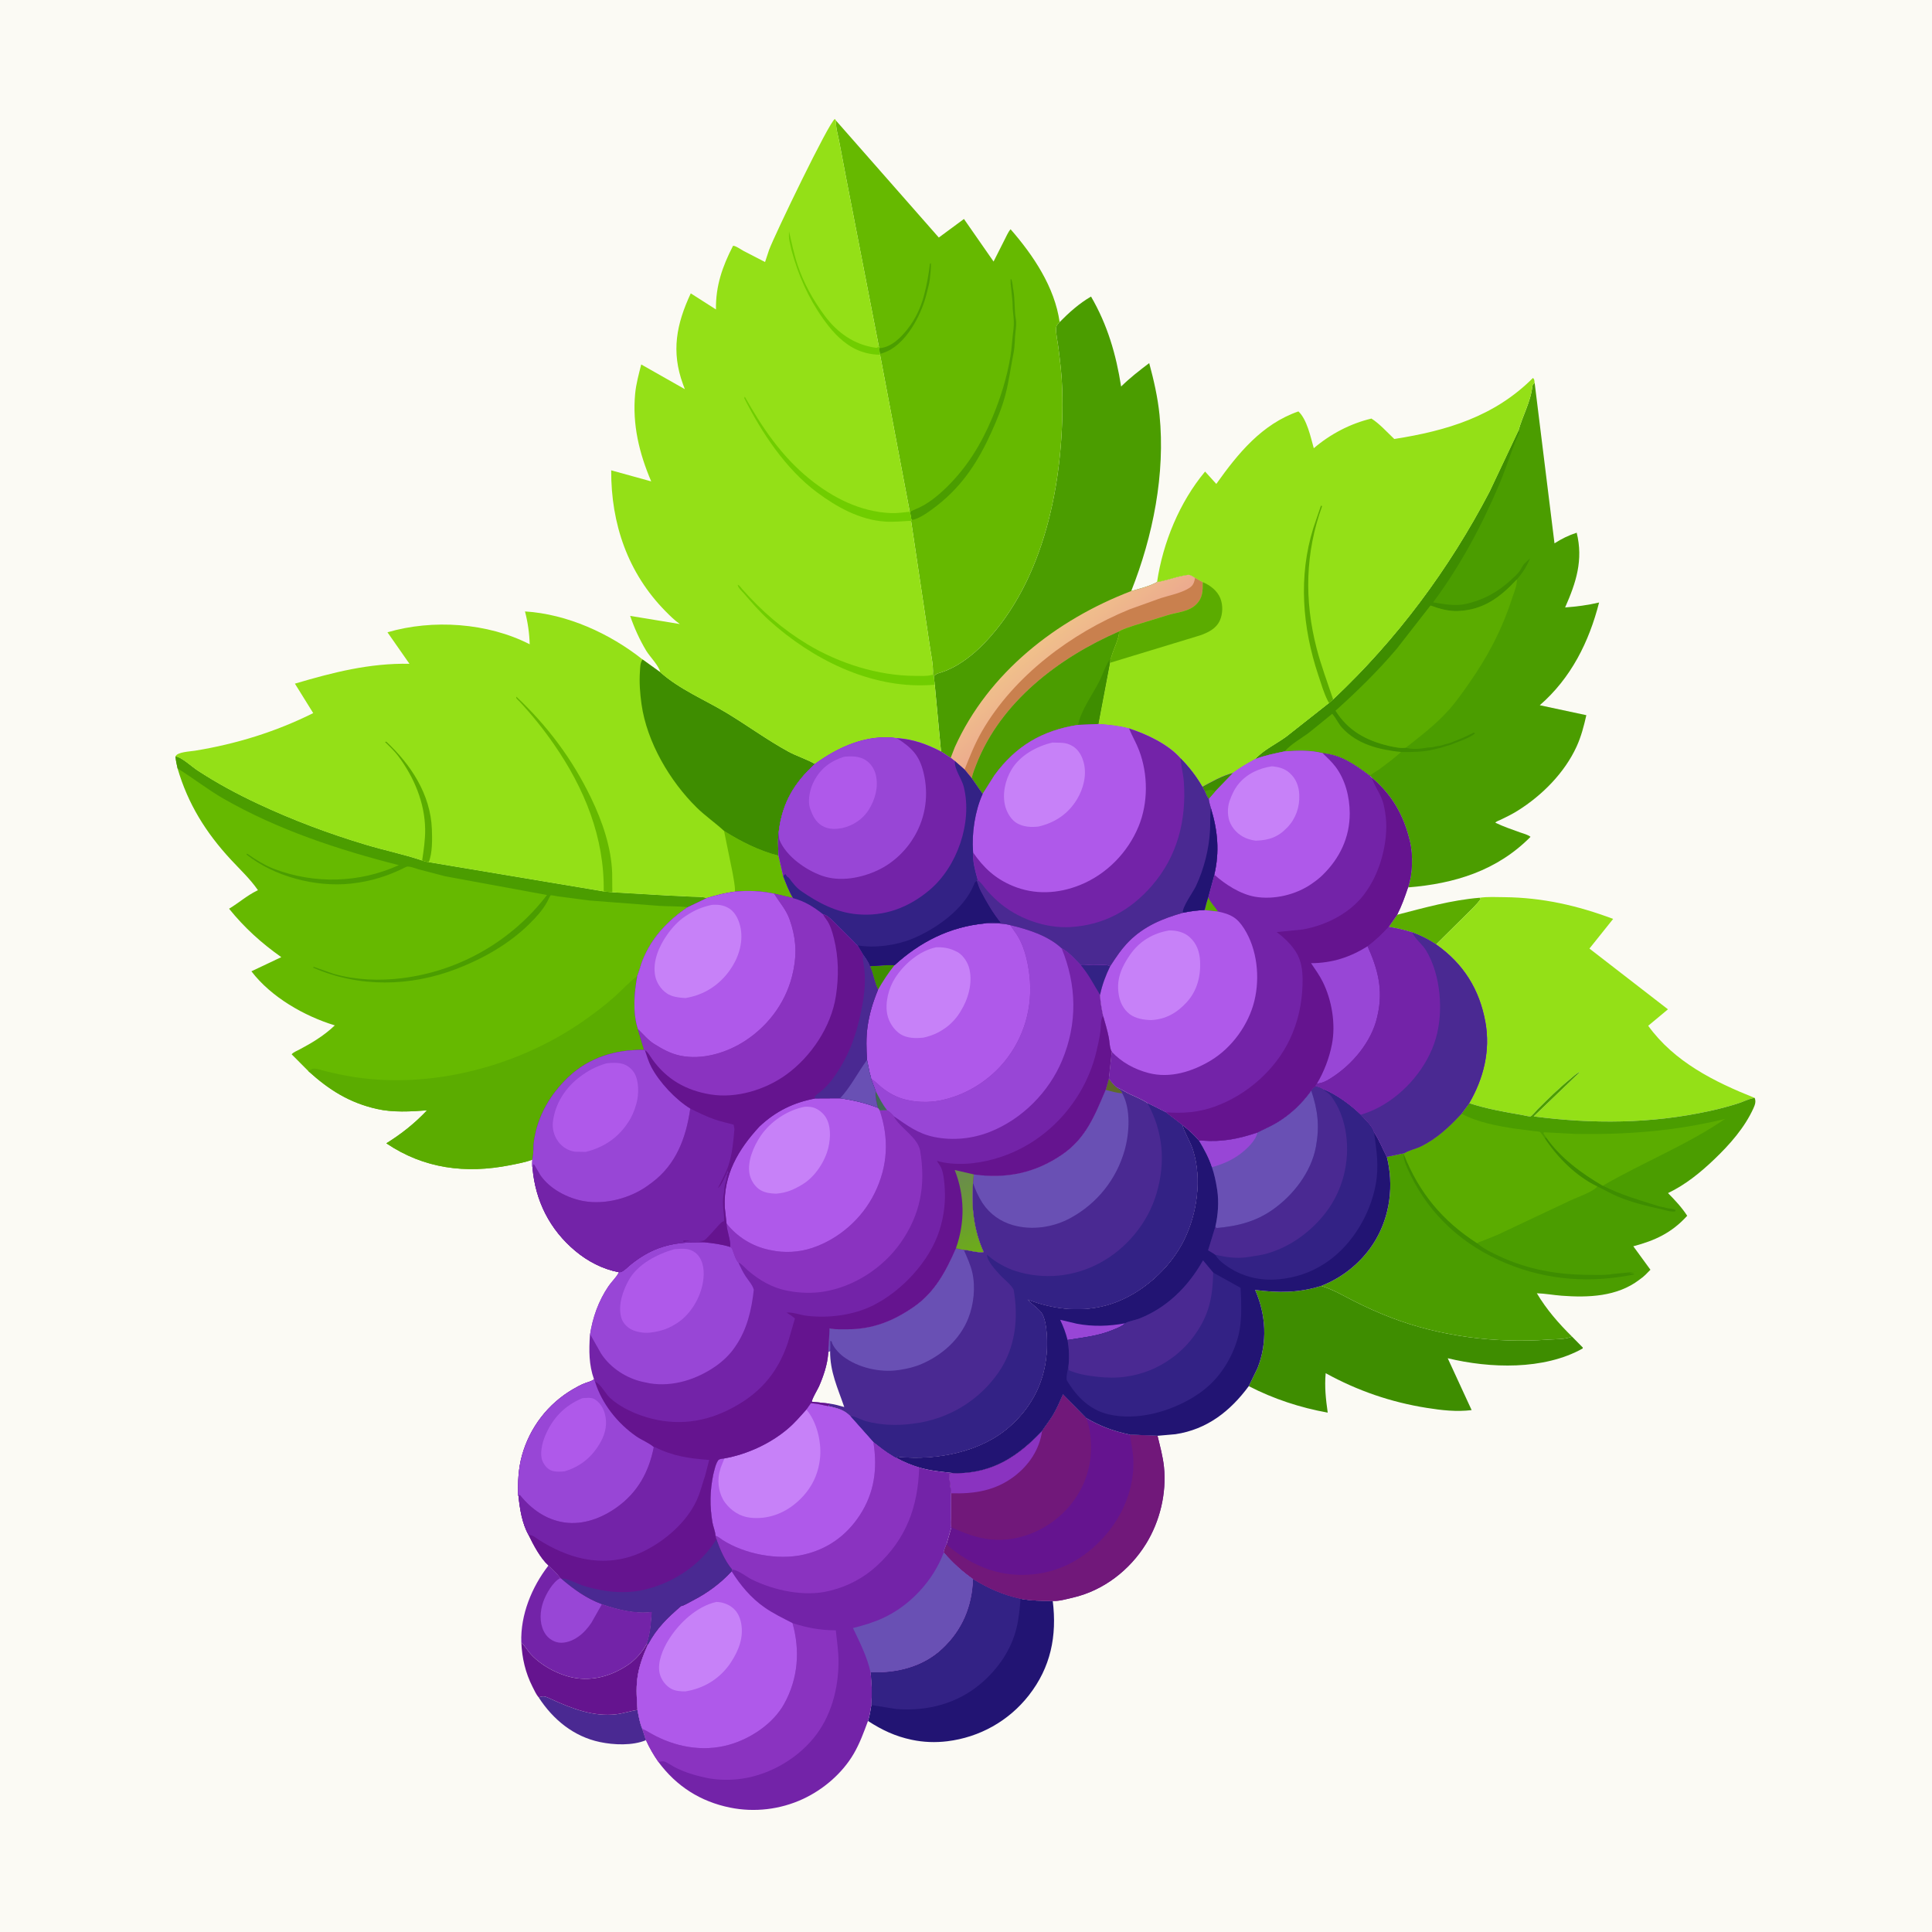 <svg version="1.1" xmlns="http://www.w3.org/2000/svg" style="display: block;" viewBox="0 0 2048 2048" width="1024" height="1024">
<defs>
	<linearGradient id="Gradient1" gradientUnits="userSpaceOnUse" x1="1110.38" y1="675.4" x2="1143.73" y2="716.1">
		<stop class="stop0" offset="0" stop-opacity="1" stop-color="rgb(240,192,139)"/>
		<stop class="stop1" offset="1" stop-opacity="1" stop-color="rgb(236,171,142)"/>
	</linearGradient>
	<linearGradient id="Gradient2" gradientUnits="userSpaceOnUse" x1="1043.24" y1="1322.76" x2="1005.4" y2="1251.13">
		<stop class="stop0" offset="0" stop-opacity="1" stop-color="rgb(108,172,25)"/>
		<stop class="stop1" offset="1" stop-opacity="1" stop-color="rgb(106,139,77)"/>
	</linearGradient>
</defs>
<path transform="translate(0,0)" fill="rgb(251,250,244)" d="M -0 -0 L 2048 0 L 2048 2048 L -0 2048 L -0 -0 z"/>
<path transform="translate(0,0)" fill="rgb(91,172,0)" d="M 1481.03 969.688 C 1509.79 962.285 1538.66 954.101 1568.35 951.664 L 1569.63 952.894 C 1565.22 959.262 1558.82 964.831 1553.41 970.378 L 1522.31 1001.15 C 1514.08 995.758 1506.19 991.679 1496.91 988.357 C 1488.7 985.682 1480.59 984.016 1472.1 982.516 L 1481.03 969.688 z"/>
<path transform="translate(0,0)" fill="rgb(74,41,146)" d="M 571.023 1799.34 C 576.749 1797.21 578.363 1798.46 583.828 1800.95 C 605.545 1810.87 628.986 1820.2 653.482 1817.17 C 661.024 1816.24 668.255 1813.76 675.742 1812.57 C 677.026 1819.28 678.167 1826.32 680.864 1832.63 L 684.78 1844.66 C 670.48 1850.6 650.776 1849.79 635.852 1846.63 C 608.045 1840.75 586.273 1822.81 571.023 1799.34 z"/>
<path transform="translate(0,0)" fill="rgb(101,20,143)" d="M 685.884 1741.94 L 686.833 1743.31 C 681.588 1755.12 677.063 1767.05 675.509 1779.97 C 674.191 1790.93 675.104 1801.64 675.742 1812.57 C 668.255 1813.76 661.024 1816.24 653.482 1817.17 C 628.986 1820.2 605.545 1810.87 583.828 1800.95 C 578.363 1798.46 576.749 1797.21 571.023 1799.34 C 568.473 1796.4 566.351 1791.73 564.57 1788.22 C 556.928 1773.19 553.392 1757.74 552.614 1740.96 C 554.736 1743.32 556.713 1745.59 558.499 1748.21 C 568.766 1763.3 590.842 1775.35 608.606 1778.55 C 627.9 1782.03 646.823 1776.82 663.127 1766.5 L 664.42 1765.7 C 673.061 1760.2 681.204 1751.01 685.884 1741.94 z"/>
<path transform="translate(0,0)" fill="rgb(115,35,168)" d="M 581.387 1659.51 C 585.554 1663.23 590.904 1668.21 594.008 1672.82 L 595.204 1673.51 C 608.523 1684.84 621.578 1694.32 638.106 1700.45 C 654.966 1706.17 672.971 1710.82 690.948 1708.63 C 690.294 1720.29 689.469 1730.71 685.884 1741.94 C 681.204 1751.01 673.061 1760.2 664.42 1765.7 L 663.127 1766.5 C 646.823 1776.82 627.9 1782.03 608.606 1778.55 C 590.842 1775.35 568.766 1763.3 558.499 1748.21 C 556.713 1745.59 554.736 1743.32 552.614 1740.96 C 551.618 1711.81 563.732 1682.24 581.387 1659.51 z"/>
<path transform="translate(0,0)" fill="rgb(152,70,214)" d="M 594.008 1672.82 L 595.204 1673.51 C 608.523 1684.84 621.578 1694.32 638.106 1700.45 L 627.017 1720 C 623.501 1725.46 618.279 1731.41 612.863 1735.06 L 611.819 1735.73 L 610.65 1736.5 C 605.036 1740.09 596.458 1742.75 589.781 1740.65 C 583.535 1738.68 579.152 1734.77 576.28 1728.89 C 571.71 1719.53 572.465 1707.71 575.815 1698.12 C 578.633 1690.06 585.985 1676.68 594.008 1672.82 z"/>
<path transform="translate(0,0)" fill="rgb(34,20,115)" d="M 1031.4 1673.83 C 1047.68 1683.85 1063.16 1690.67 1081.86 1694.79 C 1093.43 1696.95 1104.28 1696.89 1115.95 1697.02 C 1120.57 1734.22 1113.83 1767.52 1090.5 1797.26 C 1069.21 1824.4 1038.4 1841.58 1004.22 1845.8 C 991.576 1847.35 978.963 1846.89 966.5 1844.25 C 948.842 1840.52 935.239 1834.03 920.09 1824.3 C 921.892 1818.94 922.782 1812.97 923.65 1807.39 C 924.497 1795.56 924.348 1784.35 922.822 1772.58 L 923.74 1772.62 C 950.737 1773.63 978.292 1766.78 998.512 1747.96 C 1020.02 1727.95 1030.45 1702.85 1031.4 1673.83 z"/>
<path transform="translate(0,0)" fill="rgb(51,34,133)" d="M 1031.4 1673.83 C 1047.68 1683.85 1063.16 1690.67 1081.86 1694.79 C 1080.96 1705.05 1080.07 1715.46 1077.63 1725.5 C 1071.91 1749.05 1058.02 1769.13 1039.67 1784.72 C 1014.51 1806.1 982.414 1814.25 949.87 1811.62 L 923.65 1807.39 C 924.497 1795.56 924.348 1784.35 922.822 1772.58 L 923.74 1772.62 C 950.737 1773.63 978.292 1766.78 998.512 1747.96 C 1020.02 1727.95 1030.45 1702.85 1031.4 1673.83 z"/>
<path transform="translate(0,0)" fill="rgb(62,141,0)" d="M 1323.75 1469.35 L 1333.07 1450.2 C 1343.71 1423.14 1342.1 1393.78 1330.53 1367.44 C 1355.33 1370.57 1376.48 1370.66 1400.52 1363.13 L 1401.66 1363.48 C 1413.47 1367.12 1424.02 1373.52 1435 1379.07 C 1447.99 1385.63 1461.22 1391.6 1474.81 1396.82 C 1526.5 1416.67 1585.94 1424.09 1641.03 1420.06 C 1649.15 1419.47 1658.87 1420.01 1666.43 1416.87 L 1677.84 1428.47 L 1677.72 1429.45 C 1636.48 1452.54 1579.41 1450.61 1534.64 1439.78 L 1559.99 1494.77 C 1543.77 1496.74 1528.45 1494.97 1512.41 1492.42 C 1474.32 1486.38 1439.08 1474.22 1405.27 1455.65 C 1403.96 1470.14 1405.42 1483.15 1407.43 1497.45 C 1378.47 1492.23 1349.9 1482.91 1323.75 1469.35 z"/>
<path transform="translate(0,0)" fill="rgb(101,20,143)" d="M 1104.61 1516.99 C 1108.35 1511.25 1112.72 1505.93 1116.22 1500.04 C 1120.35 1493.08 1123.59 1485.48 1126.86 1478.09 L 1151.34 1503.15 C 1166.61 1512.04 1180.37 1517.12 1197.69 1520.76 L 1227.03 1521.99 C 1229.6 1532.78 1232.73 1543.94 1233.86 1555 C 1236.71 1582.95 1229.57 1612.59 1214.84 1636.47 C 1197.51 1664.55 1169.54 1686.13 1137.12 1693.58 C 1130.91 1695 1122.26 1697.55 1115.95 1697.02 C 1104.28 1696.89 1093.43 1696.95 1081.86 1694.79 C 1063.16 1690.67 1047.68 1683.85 1031.4 1673.83 C 1019.42 1665.41 1010.08 1656.64 1000.4 1645.71 C 1000.81 1642.5 1002.2 1639.59 1003.41 1636.62 L 1008.49 1619.03 C 1007.57 1616.17 1008.21 1611.1 1008.21 1607.97 L 1008.18 1582.94 C 1007.8 1576.36 1006.1 1568.82 1006.5 1562.4 L 1010.91 1561.59 L 1014.93 1561.71 C 1053.14 1561.03 1079.05 1543.73 1104.61 1516.99 z"/>
<path transform="translate(0,0)" fill="rgb(113,24,122)" d="M 1197.69 1520.76 L 1227.03 1521.99 C 1229.6 1532.78 1232.73 1543.94 1233.86 1555 C 1236.71 1582.95 1229.57 1612.59 1214.84 1636.47 C 1197.51 1664.55 1169.54 1686.13 1137.12 1693.58 C 1130.91 1695 1122.26 1697.55 1115.95 1697.02 C 1104.28 1696.89 1093.43 1696.95 1081.86 1694.79 C 1063.16 1690.67 1047.68 1683.85 1031.4 1673.83 C 1019.42 1665.41 1010.08 1656.64 1000.4 1645.71 C 1000.81 1642.5 1002.2 1639.59 1003.41 1636.62 C 1005.6 1639.7 1010.61 1643.21 1013.71 1645.51 C 1027.61 1655.78 1044.11 1663.72 1061 1667.2 C 1073.61 1669.8 1087.13 1670.1 1099.88 1668.28 C 1132.21 1663.68 1158.72 1645.46 1178.13 1619.5 C 1195.05 1596.86 1204.65 1566.5 1200.53 1538.18 L 1197.69 1520.76 z"/>
<path transform="translate(0,0)" fill="rgb(113,24,122)" d="M 1104.61 1516.99 C 1108.35 1511.25 1112.72 1505.93 1116.22 1500.04 C 1120.35 1493.08 1123.59 1485.48 1126.86 1478.09 L 1151.34 1503.15 C 1153.76 1508.97 1154.74 1513.84 1155.6 1520.07 C 1159.24 1546.37 1152.65 1572.24 1136.41 1593.17 C 1120.08 1614.23 1095.11 1628.84 1068.48 1631.76 C 1046.39 1634.18 1028.25 1628.04 1008.49 1619.03 C 1007.57 1616.17 1008.21 1611.1 1008.21 1607.97 L 1008.18 1582.94 C 1007.8 1576.36 1006.1 1568.82 1006.5 1562.4 L 1010.91 1561.59 L 1014.93 1561.71 C 1053.14 1561.03 1079.05 1543.73 1104.61 1516.99 z"/>
<path transform="translate(0,0)" fill="rgb(138,51,192)" d="M 1010.91 1561.59 L 1014.93 1561.71 C 1053.14 1561.03 1079.05 1543.73 1104.61 1516.99 C 1101.99 1536.38 1090.83 1552.97 1075.5 1564.73 C 1055.37 1580.16 1032.99 1583.73 1008.18 1582.94 C 1007.8 1576.36 1006.1 1568.82 1006.5 1562.4 L 1010.91 1561.59 z"/>
<path transform="translate(0,0)" fill="rgb(148,224,23)" d="M 1568.35 951.664 C 1576.97 950.422 1586.11 950.951 1594.81 951.041 C 1635.13 951.461 1672.35 959.928 1710 974.088 L 1684.87 1005.52 L 1768.1 1069.92 L 1747.16 1087.36 C 1774.89 1125.71 1817.24 1146.76 1860.06 1163.84 L 1858.52 1164.11 C 1853.31 1165.08 1848.17 1167.77 1843.11 1169.42 C 1832.91 1172.74 1822.35 1175.52 1811.87 1177.8 C 1749.86 1191.26 1688.47 1191.6 1625.81 1183.44 L 1674.86 1136.38 C 1671.15 1137.44 1667.44 1141.32 1664.4 1143.81 C 1652.07 1153.9 1640.97 1164.83 1629.73 1176.07 C 1628.2 1177.61 1624.08 1182.83 1622.41 1183.4 C 1621.27 1183.8 1614.95 1182.16 1613.46 1181.91 C 1594.8 1178.77 1575.46 1175.27 1557.44 1169.39 C 1572.66 1143.22 1579.99 1113.87 1574.61 1083.68 C 1568.39 1048.84 1551.27 1021.52 1522.31 1001.15 L 1553.41 970.378 C 1558.82 964.831 1565.22 959.262 1569.63 952.894 L 1568.35 951.664 z"/>
<path transform="translate(0,0)" fill="rgb(75,157,0)" d="M 1123.25 341.441 C 1133.21 331.319 1144.16 321.496 1156.54 314.381 C 1173.98 344.363 1183.1 375.669 1188.43 409.724 C 1197.84 400.487 1207.72 392.849 1218.21 384.901 C 1223.07 402.961 1227.24 421.072 1229.13 439.718 C 1235.45 502.077 1222.19 568.583 1199.14 626.549 C 1207.87 624.062 1218.71 621.452 1226.54 616.946 C 1235.27 615.648 1244.15 612.221 1252.92 610.47 C 1255.32 609.99 1259.1 608.993 1261.5 609.563 C 1263.02 609.924 1265.4 611.728 1266.85 612.53 L 1274.99 617.094 C 1274.93 626.572 1275.15 633.563 1267.99 640.723 C 1260.53 648.178 1249.1 648.936 1239.38 651.612 L 1202.67 662.912 C 1197.22 664.811 1191.17 666.442 1186.17 669.337 C 1187.29 674.633 1180.1 688.964 1178.41 695.437 C 1177.91 697.316 1178.18 696.58 1177.17 698.325 L 1176.8 702.547 L 1164.5 767.469 L 1142.78 768.414 C 1104.86 774.338 1076.96 790.653 1054.19 821.767 L 1041.6 841.683 L 1030.04 825.019 L 1022.46 815.846 L 1012.24 806.885 L 1007.75 803.381 L 997.52 796.679 L 990.882 725.863 L 989.847 717.059 C 992.03 713.716 997.137 713.127 1000.87 711.682 C 1006.13 709.646 1011.16 707.195 1015.97 704.251 C 1028.98 696.297 1039.88 686.158 1049.92 674.767 C 1110.42 606.076 1128.5 501.583 1126 412.665 C 1125.59 397.91 1123.8 383.218 1121.96 368.586 C 1121.17 362.273 1119.27 354.465 1119.55 348.184 C 1119.7 344.681 1121.05 343.889 1123.25 341.441 z"/>
<path transform="translate(0,0)" fill="url(#Gradient1)" d="M 1226.54 616.946 C 1235.27 615.648 1244.15 612.221 1252.92 610.47 C 1255.32 609.99 1259.1 608.993 1261.5 609.563 C 1263.02 609.924 1265.4 611.728 1266.85 612.53 L 1274.99 617.094 C 1274.93 626.572 1275.15 633.563 1267.99 640.723 C 1260.53 648.178 1249.1 648.936 1239.38 651.612 L 1202.67 662.912 C 1197.22 664.811 1191.17 666.442 1186.17 669.337 C 1187.29 674.633 1180.1 688.964 1178.41 695.437 C 1177.91 697.316 1178.18 696.58 1177.17 698.325 L 1176.8 702.547 L 1164.5 767.469 L 1142.78 768.414 C 1104.86 774.338 1076.96 790.653 1054.19 821.767 L 1041.6 841.683 L 1030.04 825.019 L 1022.46 815.846 L 1012.24 806.885 L 1007.75 803.381 L 1012.17 792 C 1047.73 713.092 1119.8 656.939 1199.14 626.549 C 1207.87 624.062 1218.71 621.452 1226.54 616.946 z"/>
<path transform="translate(0,0)" fill="rgb(201,128,78)" d="M 1266.85 612.53 L 1274.99 617.094 C 1274.93 626.572 1275.15 633.563 1267.99 640.723 C 1260.53 648.178 1249.1 648.936 1239.38 651.612 L 1202.67 662.912 C 1197.22 664.811 1191.17 666.442 1186.17 669.337 C 1122.32 697.122 1060.62 744.054 1034.77 810.645 C 1033.03 815.131 1030.94 820.286 1030.04 825.019 L 1022.46 815.846 C 1028.08 801.703 1033.49 788.021 1041.16 774.784 C 1074.97 716.478 1135.65 671.077 1197.32 645.964 L 1230.5 634.027 C 1239.88 631.062 1252.46 628.61 1260.75 623.26 C 1265.06 620.476 1265.87 617.309 1266.85 612.53 z"/>
<path transform="translate(0,0)" fill="rgb(75,157,0)" d="M 1186.17 669.337 C 1187.29 674.633 1180.1 688.964 1178.41 695.437 C 1177.91 697.316 1178.18 696.58 1177.17 698.325 L 1176.8 702.547 L 1164.5 767.469 L 1142.78 768.414 C 1104.86 774.338 1076.96 790.653 1054.19 821.767 L 1041.6 841.683 L 1030.04 825.019 C 1030.94 820.286 1033.03 815.131 1034.77 810.645 C 1060.62 744.054 1122.32 697.122 1186.17 669.337 z"/>
<path transform="translate(0,0)" fill="rgb(62,141,0)" d="M 1142.78 768.414 C 1146.06 752.425 1158.53 735.827 1165.87 721.112 C 1169.11 714.603 1172.56 703.599 1177.17 698.325 L 1176.8 702.547 L 1164.5 767.469 L 1142.78 768.414 z"/>
<path transform="translate(0,0)" fill="rgb(75,157,0)" d="M 1557.44 1169.39 C 1575.46 1175.27 1594.8 1178.77 1613.46 1181.91 C 1614.95 1182.16 1621.27 1183.8 1622.41 1183.4 C 1624.08 1182.83 1628.2 1177.61 1629.73 1176.07 C 1640.97 1164.83 1652.07 1153.9 1664.4 1143.81 C 1667.44 1141.32 1671.15 1137.44 1674.86 1136.38 L 1625.81 1183.44 C 1688.47 1191.6 1749.86 1191.26 1811.87 1177.8 C 1822.35 1175.52 1832.91 1172.74 1843.11 1169.42 C 1848.17 1167.77 1853.31 1165.08 1858.52 1164.11 L 1860.06 1163.84 C 1861.52 1167.79 1860.48 1170.88 1858.76 1174.71 C 1849.46 1195.31 1833.51 1213.35 1817.28 1228.85 C 1802.51 1242.97 1786.69 1255.87 1768.16 1264.72 C 1775.47 1272.13 1782.87 1280 1788.51 1288.78 C 1772.19 1306.74 1754.6 1314.98 1731.37 1321.1 L 1749.52 1345.97 C 1745.98 1349.61 1742.64 1353.29 1738.39 1356.1 L 1737.54 1356.76 C 1714.13 1374.54 1683.51 1375.64 1655.43 1373.51 C 1646.67 1372.85 1637.88 1371.17 1629.13 1370.92 C 1639.42 1388.22 1652.13 1402.77 1666.43 1416.87 C 1658.87 1420.01 1649.15 1419.47 1641.03 1420.06 C 1585.94 1424.09 1526.5 1416.67 1474.81 1396.82 C 1461.22 1391.6 1447.99 1385.63 1435 1379.07 C 1424.02 1373.52 1413.47 1367.12 1401.66 1363.48 L 1400.52 1363.13 C 1424.16 1353.99 1444.96 1336.72 1457.94 1314.84 C 1473.74 1288.2 1477.51 1256.03 1470.12 1226.24 L 1488.78 1222.25 C 1493.17 1219.36 1500.85 1217.74 1505.88 1215.3 C 1522.99 1207 1536.44 1194.34 1549.17 1180.53 L 1557.44 1169.39 z"/>
<path transform="translate(0,0)" fill="rgb(62,141,0)" d="M 1637.27 1206.32 L 1639.28 1206.12 C 1654.18 1227.36 1676.72 1244 1699 1256.92 C 1718.42 1266.65 1737.95 1272.22 1758.49 1278.67 C 1760 1279.14 1761.44 1279.36 1762.99 1279.61 L 1767.5 1280.72 C 1770.55 1281.46 1773.3 1281.17 1776.17 1282.6 L 1775.99 1283.99 C 1771.46 1285.04 1765.56 1282.84 1761.01 1281.84 C 1744.95 1278.3 1729.96 1274.68 1714.68 1268.29 C 1707.31 1265.21 1700.5 1261.04 1693.25 1257.73 C 1670.55 1246.84 1651.01 1227.14 1637.27 1206.32 z"/>
<path transform="translate(0,0)" fill="rgb(62,141,0)" d="M 1734.55 1348.07 C 1732.13 1348.64 1729.59 1348.32 1727.49 1349.75 C 1729.62 1349.88 1730.89 1349.48 1732.55 1350.9 C 1686.43 1360.37 1640.7 1357.35 1597 1339.32 C 1551.86 1320.69 1516.6 1289.37 1495.11 1245.4 C 1492.88 1240.84 1486.65 1227.95 1488.16 1223.61 C 1504.33 1264.32 1529.04 1294.18 1565.81 1317.84 C 1572.62 1323.77 1581.49 1327.97 1589.63 1331.78 C 1619.37 1345.67 1650.69 1351.22 1683.37 1351.38 C 1690.9 1351.41 1699.04 1351.8 1706.5 1351 L 1709.5 1350.49 L 1734.55 1348.07 z"/>
<path transform="translate(0,0)" fill="rgb(91,172,0)" d="M 1639.28 1206.12 L 1636.16 1201.5 L 1636.5 1200.24 L 1671.06 1202.05 C 1724.84 1202.84 1776.34 1198.92 1828.68 1186.07 C 1788.34 1213.75 1741.31 1232.29 1699 1256.92 C 1676.72 1244 1654.18 1227.36 1639.28 1206.12 z"/>
<path transform="translate(0,0)" fill="rgb(91,172,0)" d="M 1549.17 1180.53 C 1566.15 1189.73 1587.56 1193.67 1606.54 1196.49 L 1625.68 1198.98 C 1626.96 1199.13 1631.26 1199.3 1632.27 1199.85 C 1633.47 1200.51 1636.32 1205.07 1637.27 1206.32 C 1651.01 1227.14 1670.55 1246.84 1693.25 1257.73 C 1688.73 1263.44 1672.04 1269.05 1665.11 1272.35 L 1587.56 1308.91 L 1571.61 1315.36 C 1570.15 1315.94 1566.86 1316.84 1565.81 1317.84 C 1529.04 1294.18 1504.33 1264.32 1488.16 1223.61 L 1488.78 1222.25 C 1493.17 1219.36 1500.85 1217.74 1505.88 1215.3 C 1522.99 1207 1536.44 1194.34 1549.17 1180.53 z"/>
<path transform="translate(0,0)" fill="rgb(34,20,115)" d="M 1395.1 1151.47 C 1397.54 1152.26 1400.21 1152.76 1402.22 1154.39 C 1416.2 1159.67 1431.79 1171.27 1442.55 1181.68 C 1446.24 1185.73 1455.9 1194.88 1456.5 1199.95 C 1462.15 1208.5 1465.47 1217.31 1470.12 1226.24 C 1477.51 1256.03 1473.74 1288.2 1457.94 1314.84 C 1444.96 1336.72 1424.16 1353.99 1400.52 1363.13 C 1376.48 1370.66 1355.33 1370.57 1330.53 1367.44 C 1342.1 1393.78 1343.71 1423.14 1333.07 1450.2 L 1323.75 1469.35 C 1304.12 1495.94 1279.52 1515.27 1246.04 1520.32 L 1227.03 1521.99 L 1197.69 1520.76 C 1180.37 1517.12 1166.61 1512.04 1151.34 1503.15 L 1126.86 1478.09 C 1123.59 1485.48 1120.35 1493.08 1116.22 1500.04 C 1112.72 1505.93 1108.35 1511.25 1104.61 1516.99 C 1079.05 1543.73 1053.14 1561.03 1014.93 1561.71 L 1010.91 1561.59 C 998.366 1560.1 986.604 1559.26 974.391 1555.64 C 965.864 1552.98 957.843 1549.81 950.052 1545.41 L 951.648 1544.1 L 954.298 1544.5 C 993.703 1547.92 1039.87 1539.14 1070.22 1512.27 C 1094.84 1490.48 1108.23 1462.96 1109.74 1430.17 C 1110.18 1420.46 1109.93 1398.34 1103.15 1390.59 C 1099.2 1386.09 1093.95 1382.72 1089.85 1378.22 L 1089.13 1377.41 C 1117.43 1388.5 1148.8 1391.67 1178 1382.12 C 1210.16 1371.6 1240.29 1344.7 1255.2 1314.34 C 1269.09 1286.04 1274.15 1249.67 1264.62 1219.27 C 1261.82 1210.35 1256.4 1202.4 1253.67 1193.72 L 1253.27 1192.35 C 1259.72 1197.41 1266.01 1202.82 1271.16 1209.24 C 1273.01 1209 1272.61 1208.94 1274.07 1209.06 C 1295.38 1210.79 1312.8 1207.28 1332.82 1200.56 C 1339.72 1196.96 1346.9 1194.03 1353.59 1189.99 C 1368.14 1181.19 1380.09 1169.79 1389.98 1156.03 C 1391.59 1153.75 1392.59 1152.72 1395.1 1151.47 z"/>
<path transform="translate(0,0)" fill="rgb(152,70,214)" d="M 1131.67 1420.46 C 1129.78 1412.96 1127.17 1405.99 1123.8 1399.04 L 1141.5 1403.21 C 1158.61 1406.46 1175.77 1405.86 1192.83 1402.72 C 1189.09 1406.19 1184.5 1407.77 1179.87 1409.71 C 1164.24 1416.27 1148.18 1417.75 1131.67 1420.46 z"/>
<path transform="translate(0,0)" fill="rgb(51,34,133)" d="M 1192.83 1402.72 C 1194.45 1401.08 1204.4 1399.03 1207 1398.02 C 1236.39 1386.68 1258.85 1364.59 1274.39 1337.57 L 1275.25 1336.06 L 1286.06 1349.04 L 1315.08 1365.13 C 1315.76 1379.44 1316.51 1393.86 1314.31 1408.1 C 1311.33 1427.43 1300.86 1448.36 1287.61 1462.71 C 1280.97 1469.91 1273.35 1475.99 1265 1481.08 C 1239.37 1496.7 1205.21 1506.19 1175.38 1499.34 C 1155.38 1494.74 1141.42 1480.76 1131.07 1463.53 C 1129.64 1461.15 1131.88 1452.25 1132.32 1449.25 L 1132.49 1449.21 C 1133.78 1439.81 1133.25 1429.79 1131.67 1420.46 C 1148.18 1417.75 1164.24 1416.27 1179.87 1409.71 C 1184.5 1407.77 1189.09 1406.19 1192.83 1402.72 z"/>
<path transform="translate(0,0)" fill="rgb(74,41,146)" d="M 1192.83 1402.72 C 1194.45 1401.08 1204.4 1399.03 1207 1398.02 C 1236.39 1386.68 1258.85 1364.59 1274.39 1337.57 L 1275.25 1336.06 L 1286.06 1349.04 C 1285.44 1375.05 1281.86 1393.56 1266.5 1415.08 C 1259.76 1424.52 1251.35 1433 1241.93 1439.77 C 1226.98 1450.53 1211.58 1456.71 1193.27 1459.37 C 1183.58 1460.78 1172.67 1460.53 1162.96 1459.42 C 1152.36 1458.21 1142.85 1456.69 1132.93 1452.5 L 1132.49 1449.21 C 1133.78 1439.81 1133.25 1429.79 1131.67 1420.46 C 1148.18 1417.75 1164.24 1416.27 1179.87 1409.71 C 1184.5 1407.77 1189.09 1406.19 1192.83 1402.72 z"/>
<path transform="translate(0,0)" fill="rgb(51,34,133)" d="M 1395.1 1151.47 C 1397.54 1152.26 1400.21 1152.76 1402.22 1154.39 C 1416.2 1159.67 1431.79 1171.27 1442.55 1181.68 C 1446.24 1185.73 1455.9 1194.88 1456.5 1199.95 C 1459.17 1219.8 1462 1235.8 1458.24 1256 C 1452.43 1287.25 1433.78 1318.71 1407.54 1337.14 C 1394.06 1346.6 1379.29 1352.64 1363 1355.13 L 1361.38 1355.39 C 1338.37 1358.85 1316.69 1354.23 1298.01 1340.3 C 1293.88 1337.22 1290.78 1334.43 1288.09 1330.02 C 1285.88 1328.29 1283.07 1326.85 1280.67 1325.37 L 1288.34 1300.26 C 1291.17 1287.88 1292.17 1274.29 1290.33 1261.67 L 1290.06 1260 C 1288.89 1252.23 1287.2 1244.7 1284.71 1237.25 C 1281.7 1227.71 1276.32 1217.8 1271.16 1209.24 C 1273.01 1209 1272.61 1208.94 1274.07 1209.06 C 1295.38 1210.79 1312.8 1207.28 1332.82 1200.56 C 1339.72 1196.96 1346.9 1194.03 1353.59 1189.99 C 1368.14 1181.19 1380.09 1169.79 1389.98 1156.03 C 1391.59 1153.75 1392.59 1152.72 1395.1 1151.47 z"/>
<path transform="translate(0,0)" fill="rgb(74,41,146)" d="M 1395.1 1151.47 C 1397.54 1152.26 1400.21 1152.76 1402.22 1154.39 C 1404.18 1156.06 1406.07 1157.65 1408.18 1159.13 C 1410.6 1160.82 1412.23 1163.57 1413.83 1166 C 1420.93 1176.75 1425.15 1189.78 1426.92 1202.5 C 1430.97 1231.56 1423.39 1261.97 1405.45 1285.27 C 1389.88 1305.5 1368.2 1321.44 1343.62 1328.66 C 1337.15 1330.55 1330.59 1331.27 1323.98 1332.4 C 1314.42 1334.03 1303.94 1333.4 1294.5 1331.38 L 1288.09 1330.02 C 1285.88 1328.29 1283.07 1326.85 1280.67 1325.37 L 1288.34 1300.26 L 1289.54 1301.75 C 1311.1 1299.92 1330.46 1295.25 1348.5 1282.75 C 1370.63 1267.41 1389.97 1242.59 1394.93 1215.66 C 1398.95 1193.74 1396.98 1176.91 1389.98 1156.03 C 1391.59 1153.75 1392.59 1152.72 1395.1 1151.47 z"/>
<path transform="translate(0,0)" fill="rgb(105,80,180)" d="M 1389.98 1156.03 C 1396.98 1176.91 1398.95 1193.74 1394.93 1215.66 C 1389.97 1242.59 1370.63 1267.41 1348.5 1282.75 C 1330.46 1295.25 1311.1 1299.92 1289.54 1301.75 L 1288.34 1300.26 C 1291.17 1287.88 1292.17 1274.29 1290.33 1261.67 L 1290.06 1260 C 1288.89 1252.23 1287.2 1244.7 1284.71 1237.25 C 1281.7 1227.71 1276.32 1217.8 1271.16 1209.24 C 1273.01 1209 1272.61 1208.94 1274.07 1209.06 C 1295.38 1210.79 1312.8 1207.28 1332.82 1200.56 C 1339.72 1196.96 1346.9 1194.03 1353.59 1189.99 C 1368.14 1181.19 1380.09 1169.79 1389.98 1156.03 z"/>
<path transform="translate(0,0)" fill="rgb(152,70,214)" d="M 1332.82 1200.56 C 1331.56 1209.09 1320.68 1218.91 1314 1223.78 C 1305.01 1230.34 1295.37 1234.32 1284.71 1237.25 C 1281.7 1227.71 1276.32 1217.8 1271.16 1209.24 C 1273.01 1209 1272.61 1208.94 1274.07 1209.06 C 1295.38 1210.79 1312.8 1207.28 1332.82 1200.56 z"/>
<path transform="translate(0,0)" fill="rgb(74,41,146)" d="M 1175.39 1143.27 C 1177.77 1146.64 1180 1149.57 1183.14 1152.27 C 1187.78 1154.17 1191.59 1156.84 1196 1159.04 C 1202.93 1162.48 1209.85 1164.88 1216.34 1169.27 L 1235.92 1179.05 L 1253.27 1192.35 L 1253.67 1193.72 C 1256.4 1202.4 1261.82 1210.35 1264.62 1219.27 C 1274.15 1249.67 1269.09 1286.04 1255.2 1314.34 C 1240.29 1344.7 1210.16 1371.6 1178 1382.12 C 1148.8 1391.67 1117.43 1388.5 1089.13 1377.41 L 1089.85 1378.22 C 1093.95 1382.72 1099.2 1386.09 1103.15 1390.59 C 1109.93 1398.34 1110.18 1420.46 1109.74 1430.17 C 1108.23 1462.96 1094.84 1490.48 1070.22 1512.27 C 1039.87 1539.14 993.703 1547.92 954.298 1544.5 L 951.648 1544.1 L 950.052 1545.41 C 949.139 1545.34 946.606 1543.58 945.805 1543.12 C 938.737 1539.02 932.267 1533.74 925.838 1528.73 L 901.296 1501.13 C 894.384 1494.12 887.246 1492.73 877.86 1490.51 L 879.614 1487.93 L 860.627 1485.92 C 860.105 1483.74 866.86 1472.57 868.162 1469.58 C 872.737 1459.09 877.068 1446.58 877.839 1435.08 L 877.933 1433.23 C 878.198 1424.79 879.234 1416.57 879.24 1408.02 L 880.986 1408.39 C 886.253 1409.33 891.994 1409.1 897.345 1409.1 C 924.739 1409.13 946.68 1400.57 969 1385.02 C 991.085 1369.63 1002.81 1347.19 1013.29 1323.27 C 1016.03 1323.89 1018.81 1324.71 1021.62 1324.81 C 1027.7 1325.31 1037.04 1328.36 1042.67 1327.18 C 1032.31 1304.7 1029.29 1278.34 1031.47 1253.84 L 1032.26 1244.93 C 1066.65 1249.72 1097.16 1243.54 1125.96 1223.8 C 1150.87 1206.73 1160.28 1182.87 1171.58 1156.29 L 1172.03 1155.28 L 1175.39 1143.27 z"/>
<path transform="translate(0,0)" fill="rgb(251,250,244)" d="M 879.963 1432 C 879.748 1454.2 887.97 1471.15 894.959 1491.53 C 889.855 1490.06 884.9 1488.62 879.614 1487.93 L 860.627 1485.92 C 860.105 1483.74 866.86 1472.57 868.162 1469.58 C 872.737 1459.09 877.068 1446.58 877.839 1435.08 L 877.933 1433.23 L 879.963 1432 z"/>
<path transform="translate(0,0)" fill="rgb(105,80,180)" d="M 1013.29 1323.27 C 1016.03 1323.89 1018.81 1324.71 1021.62 1324.81 C 1024.97 1332.59 1028.65 1340.3 1030.6 1348.58 C 1034.23 1364.04 1032.26 1382.78 1026.42 1397.46 C 1017.49 1419.91 998.798 1436.4 977 1445.86 C 969.636 1449.05 961.917 1450.92 954 1452.08 L 952.24 1452.35 C 932.725 1455.17 909.436 1449.86 893.66 1437.82 C 889.122 1434.36 882.618 1427.45 881.5 1421.85 L 880.114 1421.5 C 880.09 1424.88 880.424 1428.67 879.963 1432 L 877.933 1433.23 C 878.198 1424.79 879.234 1416.57 879.24 1408.02 L 880.986 1408.39 C 886.253 1409.33 891.994 1409.1 897.345 1409.1 C 924.739 1409.13 946.68 1400.57 969 1385.02 C 991.085 1369.63 1002.81 1347.19 1013.29 1323.27 z"/>
<path transform="translate(0,0)" fill="rgb(105,80,180)" d="M 1175.39 1143.27 C 1177.77 1146.64 1180 1149.57 1183.14 1152.27 C 1185.26 1154.09 1188.88 1156.28 1189.58 1158.92 C 1198.95 1175.62 1197.16 1201.41 1192.17 1219.21 C 1183.51 1250.05 1163.07 1275.61 1135 1291 C 1116.58 1301.1 1093.87 1304.5 1073.5 1298.62 C 1060.7 1294.92 1049.46 1287.08 1042.01 1276 L 1041.09 1274.64 C 1037.24 1268.47 1033.57 1260.8 1031.47 1253.84 L 1032.26 1244.93 C 1066.65 1249.72 1097.16 1243.54 1125.96 1223.8 C 1150.87 1206.73 1160.28 1182.87 1171.58 1156.29 L 1172.03 1155.28 L 1175.39 1143.27 z"/>
<path transform="translate(0,0)" fill="rgb(94,107,41)" d="M 1175.39 1143.27 C 1177.77 1146.64 1180 1149.57 1183.14 1152.27 C 1185.26 1154.09 1188.88 1156.28 1189.58 1158.92 C 1183.82 1158.63 1177.59 1156.75 1172.03 1155.28 L 1175.39 1143.27 z"/>
<path transform="translate(0,0)" fill="rgb(51,34,133)" d="M 1216.34 1169.27 L 1235.92 1179.05 L 1253.27 1192.35 L 1253.67 1193.72 C 1256.4 1202.4 1261.82 1210.35 1264.62 1219.27 C 1274.15 1249.67 1269.09 1286.04 1255.2 1314.34 C 1240.29 1344.7 1210.16 1371.6 1178 1382.12 C 1148.8 1391.67 1117.43 1388.5 1089.13 1377.41 L 1089.85 1378.22 C 1093.95 1382.72 1099.2 1386.09 1103.15 1390.59 C 1109.93 1398.34 1110.18 1420.46 1109.74 1430.17 C 1108.23 1462.96 1094.84 1490.48 1070.22 1512.27 C 1039.87 1539.14 993.703 1547.92 954.298 1544.5 L 951.648 1544.1 L 950.052 1545.41 C 949.139 1545.34 946.606 1543.58 945.805 1543.12 C 938.737 1539.02 932.267 1533.74 925.838 1528.73 L 901.296 1501.13 C 905.604 1500.78 913.413 1505.31 917.807 1506.5 C 933.224 1510.66 950.384 1511.45 966.176 1509.34 L 976 1507.95 C 1009.68 1501.65 1039.13 1482.82 1058.58 1454.69 C 1076.33 1429.02 1079.96 1397.11 1074.46 1367.01 C 1071.42 1361.24 1063.85 1355.72 1059.36 1350.74 C 1055.1 1346.02 1046.03 1336.31 1046.36 1330.04 C 1054.19 1337.37 1066.53 1344.21 1076.64 1347.39 C 1106.32 1356.72 1138.03 1353.67 1165.5 1339.01 C 1194.16 1323.71 1216.85 1296.33 1225.97 1265.13 C 1235.75 1231.68 1233.06 1199.86 1216.34 1169.27 z"/>
<path transform="translate(0,0)" fill="rgb(102,185,0)" d="M 931.61 367.231 L 897.157 189.866 L 889.5 149.599 C 888.179 142.549 885.692 135.068 886.27 127.916 L 995.173 251.805 L 1021.83 232.131 L 1053.23 277.251 L 1064.78 254.369 C 1066.71 250.728 1068.53 246.099 1071.26 243.024 C 1095.32 270.572 1118.04 304.417 1123.25 341.441 C 1121.05 343.889 1119.7 344.681 1119.55 348.184 C 1119.27 354.465 1121.17 362.273 1121.96 368.586 C 1123.8 383.218 1125.59 397.91 1126 412.665 C 1128.5 501.583 1110.42 606.076 1049.92 674.767 C 1039.88 686.158 1028.98 696.297 1015.97 704.251 C 1011.16 707.195 1006.13 709.646 1000.87 711.682 C 997.137 713.127 992.03 713.716 989.847 717.059 L 988.902 715.096 C 989.635 704.798 986.475 692.103 985.154 681.797 L 965.763 552.045 L 966.173 551.061 L 964.705 542.79 L 964.383 542.476 L 932.897 376.039 L 932.821 375.184 C 932.212 373.146 932.266 371.22 932.199 369.109 L 931.61 367.231 z"/>
<path transform="translate(0,0)" fill="rgb(75,157,0)" d="M 932.199 369.109 L 933.15 369.015 C 945.302 367.696 955.155 357.668 962.364 348.413 C 970.282 338.248 975.85 326.523 979.223 314.14 C 982.471 302.221 984.315 291.756 985.775 279.5 L 986.73 279.005 C 987.037 284.69 986.285 289.413 985.759 294.995 C 985.242 300.47 983.619 305.606 982.341 310.922 C 977.324 331.791 963.466 358.945 944.539 370.291 C 940.921 372.459 936.883 374.072 932.821 375.184 C 932.212 373.146 932.266 371.22 932.199 369.109 z"/>
<path transform="translate(0,0)" fill="rgb(75,157,0)" d="M 964.705 542.79 C 966.613 541.411 968.324 540.665 970.514 539.788 C 982.999 534.79 994.093 525.695 1003.59 516.369 C 1025.49 494.859 1040.16 470.695 1051.99 442.504 C 1060.5 422.229 1067.48 399.898 1071.06 378.139 C 1072.63 368.554 1072.98 359.055 1074.27 349.501 C 1075.07 343.622 1074.68 337.334 1073.92 331.5 C 1073.22 326.194 1073.67 320.878 1072.87 315.5 C 1072.4 312.354 1072.4 309.192 1071.89 306 C 1071.37 302.678 1071.17 299.361 1071.26 296.005 L 1071.99 296.005 C 1073.48 299.561 1073.45 303.701 1074.17 307.5 C 1076.04 317.448 1075.03 328.172 1076.78 338.005 C 1077.57 342.425 1077.04 347.1 1076.49 351.5 C 1075.55 359.034 1075.95 366.466 1074.45 374 C 1071.44 389.101 1069.6 403.94 1065.64 418.942 C 1062.19 432.003 1056.87 444.918 1051.34 457.229 C 1037.4 488.3 1020.78 514.334 993.692 535.631 C 987.798 540.264 973.751 551.035 966.173 551.061 L 964.705 542.79 z"/>
<path transform="translate(0,0)" fill="rgb(75,157,0)" d="M 1626.78 405.807 L 1647.82 575.984 C 1655.59 571.036 1662.55 567.566 1671.36 564.696 C 1678.49 593.716 1670.78 617.439 1659.09 643.928 C 1671.36 643.015 1683.1 641.509 1695.1 638.682 C 1684.41 680.634 1665.27 718.877 1632.24 747.571 L 1681.59 758.129 C 1679.01 769.502 1676.13 780.72 1671.26 791.367 C 1658.5 819.256 1634.57 843.282 1608.76 859.402 C 1603.03 862.98 1597.02 865.977 1590.92 868.88 C 1589.44 869.585 1585.83 870.788 1585.13 872.089 C 1593.53 876.2 1602.35 879.121 1611.12 882.313 C 1614.65 883.598 1619.53 884.694 1622.41 887.086 C 1586.88 923.048 1541.73 936.793 1492.61 940.677 C 1497.42 926.818 1498.03 906.829 1494.68 892.482 C 1488.18 864.739 1476.01 842.931 1454.1 824.285 L 1452.3 822.385 C 1436.7 810.675 1422.02 800.101 1401.99 798.307 C 1388.92 794.968 1375.27 795.591 1361.93 796.44 C 1351.45 798.616 1340.64 800.709 1330.66 804.642 C 1339.3 795.115 1352.93 788.662 1363.42 781.054 L 1408.85 745.242 L 1413.19 741.456 C 1480.67 678.038 1536.2 603.342 1579.03 521.317 L 1609.51 456.855 C 1613.78 441.109 1622.6 426.058 1624.35 409.582 C 1624.54 407.795 1625.62 407.142 1626.78 405.807 z"/>
<path transform="translate(0,0)" fill="rgb(62,141,0)" d="M 1609.51 456.855 L 1610.83 458.087 L 1610.23 459.338 C 1602.51 476.07 1597.32 494.155 1590.21 511.194 C 1571.58 555.773 1548.04 599.777 1519.13 638.555 C 1530.69 640.325 1542.32 642.808 1554 640.179 C 1572.38 636.039 1587.53 627.769 1601.43 615.031 C 1604.86 611.885 1608.88 608.425 1611.47 604.541 L 1614.01 600.147 C 1615 598.358 1615.97 597.399 1617.48 596.041 L 1621.87 591.951 C 1618.24 600.662 1614.17 607.146 1607.94 614.226 C 1590.16 633.229 1572.43 646.654 1545.58 647.695 C 1535.48 648.086 1525.79 645.318 1516.4 641.896 L 1480.7 687.706 C 1460.63 711.386 1438.8 732.733 1415.76 753.419 C 1428.93 774.465 1448.19 785.021 1471.95 790.593 C 1477.34 791.858 1484.69 793.454 1490.17 792.617 L 1491.97 793.064 C 1498.13 794.466 1505.93 793.837 1512 792.67 C 1514.81 792.13 1517.09 792.548 1520 791.712 C 1523.21 790.791 1526.3 790.847 1529.5 789.707 C 1532.82 788.523 1536.26 788.081 1539.5 786.643 L 1549.5 782.625 L 1551.23 781.905 L 1562.5 776.51 L 1563.49 777.5 C 1559.04 781.216 1552.42 783.855 1546.99 785.899 L 1538 789.388 L 1526.44 792.876 L 1520.03 794.415 C 1509.7 797.184 1496.11 797.28 1485.4 797.177 C 1478.1 803.804 1470.17 809.673 1462.25 815.532 C 1459.19 817.799 1454.97 819.856 1452.3 822.385 C 1436.7 810.675 1422.02 800.101 1401.99 798.307 C 1388.92 794.968 1375.27 795.591 1361.93 796.44 C 1351.45 798.616 1340.64 800.709 1330.66 804.642 C 1339.3 795.115 1352.93 788.662 1363.42 781.054 L 1408.85 745.242 L 1413.19 741.456 C 1480.67 678.038 1536.2 603.342 1579.03 521.317 L 1609.51 456.855 z"/>
<path transform="translate(0,0)" fill="rgb(91,172,0)" d="M 1361.93 796.44 C 1368.43 788.633 1380.41 782.197 1388.59 775.854 L 1412.22 756.649 C 1416.17 760.975 1418.46 766.722 1422.5 771.219 C 1438.59 789.108 1462.3 794.808 1485.4 797.177 C 1478.1 803.804 1470.17 809.673 1462.25 815.532 C 1459.19 817.799 1454.97 819.856 1452.3 822.385 C 1436.7 810.675 1422.02 800.101 1401.99 798.307 C 1388.92 794.968 1375.27 795.591 1361.93 796.44 z"/>
<path transform="translate(0,0)" fill="rgb(91,172,0)" d="M 1607.94 614.226 C 1608.27 620.799 1604.69 628.632 1602.65 634.896 C 1591.9 667.899 1577.05 696.103 1557.17 724.442 C 1550.33 734.186 1543.36 744.236 1535.38 753.079 C 1521.68 768.254 1506.14 780.102 1490.17 792.617 C 1484.69 793.454 1477.34 791.858 1471.95 790.593 C 1448.19 785.021 1428.93 774.465 1415.76 753.419 C 1438.8 732.733 1460.63 711.386 1480.7 687.706 L 1516.4 641.896 C 1525.79 645.318 1535.48 648.086 1545.58 647.695 C 1572.43 646.654 1590.16 633.229 1607.94 614.226 z"/>
<path transform="translate(0,0)" fill="rgb(148,224,23)" d="M 1226.54 616.946 C 1232.73 575.153 1250.35 532.359 1277.44 499.861 L 1289.33 512.99 C 1312.31 480.69 1337.56 449.596 1376.37 436.105 C 1385.49 444.582 1389.4 463.588 1392.66 475.142 C 1410.15 460.191 1431.27 449.053 1453.77 443.693 C 1462.52 449.218 1470.42 458.242 1478.01 465.347 C 1533.61 456.624 1584.11 441.584 1624.97 400.676 C 1626.74 401.975 1626.44 403.71 1626.78 405.807 C 1625.62 407.142 1624.54 407.795 1624.35 409.582 C 1622.6 426.058 1613.78 441.109 1609.51 456.855 L 1579.03 521.317 C 1536.2 603.342 1480.67 678.038 1413.19 741.456 L 1408.85 745.242 L 1363.42 781.054 C 1352.93 788.662 1339.3 795.115 1330.66 804.642 C 1322.31 809.215 1314.38 813.703 1306.8 819.475 C 1295.25 822.522 1284.97 828.428 1274.53 834.1 C 1268.23 823.072 1260.36 812.901 1251.42 803.922 C 1238.44 788.922 1215.26 778.143 1196.77 772.177 C 1186.03 769.333 1175.56 768.33 1164.5 767.469 L 1176.8 702.547 L 1177.17 698.325 C 1178.18 696.58 1177.91 697.316 1178.41 695.437 C 1180.1 688.964 1187.29 674.633 1186.17 669.337 C 1191.17 666.442 1197.22 664.811 1202.67 662.912 L 1239.38 651.612 C 1249.1 648.936 1260.53 648.178 1267.99 640.723 C 1275.15 633.563 1274.93 626.572 1274.99 617.094 L 1266.85 612.53 C 1265.4 611.728 1263.02 609.924 1261.5 609.563 C 1259.1 608.993 1255.32 609.99 1252.92 610.47 C 1244.15 612.221 1235.27 615.648 1226.54 616.946 z"/>
<path transform="translate(0,0)" fill="rgb(91,172,0)" d="M 1408.85 745.242 L 1407.51 742.878 C 1403.21 734.351 1400.4 724.527 1397.38 715.467 C 1380.6 665.129 1376.13 610.928 1392.22 559.625 L 1400.28 536.005 L 1401.49 536.5 C 1383.57 586.046 1382.5 636.389 1395.7 687.345 C 1400.45 705.678 1407.22 723.499 1413.19 741.456 L 1408.85 745.242 z"/>
<path transform="translate(0,0)" fill="rgb(91,172,0)" d="M 1274.99 617.094 C 1282.84 620.406 1290.36 626.12 1293.62 634.235 C 1296.51 641.427 1296.28 650.715 1293.06 657.829 C 1289.1 666.582 1280.28 670.746 1271.66 673.675 L 1176.8 702.547 L 1177.17 698.325 C 1178.18 696.58 1177.91 697.316 1178.41 695.437 C 1180.1 688.964 1187.29 674.633 1186.17 669.337 C 1191.17 666.442 1197.22 664.811 1202.67 662.912 L 1239.38 651.612 C 1249.1 648.936 1260.53 648.178 1267.99 640.723 C 1275.15 633.563 1274.93 626.572 1274.99 617.094 z"/>
<path transform="translate(0,0)" fill="rgb(115,35,168)" d="M 854.774 1494.14 L 859.52 1487.43 C 865.752 1487.75 871.767 1489.25 877.86 1490.51 C 887.246 1492.73 894.384 1494.12 901.296 1501.13 L 925.838 1528.73 C 932.267 1533.74 938.737 1539.02 945.805 1543.12 C 946.606 1543.58 949.139 1545.34 950.052 1545.41 C 957.843 1549.81 965.864 1552.98 974.391 1555.64 C 986.604 1559.26 998.366 1560.1 1010.91 1561.59 L 1006.5 1562.4 C 1006.1 1568.82 1007.8 1576.36 1008.18 1582.94 L 1008.21 1607.97 C 1008.21 1611.1 1007.57 1616.17 1008.49 1619.03 L 1003.41 1636.62 C 1002.2 1639.59 1000.81 1642.5 1000.4 1645.71 C 1010.08 1656.64 1019.42 1665.41 1031.4 1673.83 C 1030.45 1702.85 1020.02 1727.95 998.512 1747.96 C 978.292 1766.78 950.737 1773.63 923.74 1772.62 L 922.822 1772.58 C 924.348 1784.35 924.497 1795.56 923.65 1807.39 C 922.782 1812.97 921.892 1818.94 920.09 1824.3 C 915.687 1836.22 911.345 1848.19 904.9 1859.19 C 892.791 1879.86 872.727 1897.03 851.055 1907.06 C 827.114 1918.14 799.874 1921.39 774 1916.15 C 742.567 1909.78 717.051 1893.59 697.935 1867.71 C 692.851 1860.42 688.367 1852.79 684.78 1844.66 L 680.864 1832.63 C 678.167 1826.32 677.026 1819.28 675.742 1812.57 C 675.104 1801.64 674.191 1790.93 675.509 1779.97 C 677.063 1767.05 681.588 1755.12 686.833 1743.31 C 695.861 1726.07 707.41 1715.02 722.022 1702.41 L 722.665 1702.4 C 726.391 1701.25 730.71 1698.47 734.271 1696.65 C 749.65 1688.8 763.835 1678.37 775.529 1665.67 L 776.08 1663.87 C 768.506 1654.84 763.217 1642.71 759.422 1631.64 L 758.365 1627.79 C 758.465 1624.27 755.868 1617.86 755.215 1613.99 C 752.235 1596.34 752.477 1580.75 756.02 1563.23 C 757.195 1558.75 758.519 1551.82 761.192 1548.1 C 762.517 1546.26 765.73 1546.34 767.935 1545.94 C 791.715 1541.73 816.482 1530.38 834.953 1514.69 C 842.221 1508.52 848.479 1501.27 854.774 1494.14 z"/>
<path transform="translate(0,0)" fill="rgb(105,80,180)" d="M 922.822 1772.58 C 919.003 1755.77 911.521 1741.21 904.183 1725.77 C 915.068 1723.08 925.448 1720.02 935.671 1715.35 C 964.66 1702.13 989.285 1675.57 1000.4 1645.71 C 1010.08 1656.64 1019.42 1665.41 1031.4 1673.83 C 1030.45 1702.85 1020.02 1727.95 998.512 1747.96 C 978.292 1766.78 950.737 1773.63 923.74 1772.62 L 922.822 1772.58 z"/>
<path transform="translate(0,0)" fill="rgb(138,51,192)" d="M 840.096 1720.57 C 855.847 1725.63 869.416 1728.1 885.987 1728.23 C 887.189 1739.33 888.931 1750.82 888.869 1762 C 888.711 1790.63 880.89 1819.84 862.616 1842.25 C 843.042 1866.26 812.18 1883.18 781.236 1886.12 C 770.128 1887.17 758.772 1886.72 747.844 1884.39 C 736.497 1881.96 725.977 1878.72 715.585 1873.5 C 712.071 1871.74 707.56 1868.3 704 1867.23 C 702.488 1866.78 699.509 1867.46 697.935 1867.71 C 692.851 1860.42 688.367 1852.79 684.78 1844.66 L 680.864 1832.63 C 684.139 1834.04 686.905 1835.75 689.985 1837.5 C 715.043 1851.78 744.633 1857.44 772.714 1849.57 C 795.729 1843.12 819.682 1827.16 831.362 1805.94 C 846.066 1779.24 848.263 1749.68 840.096 1720.57 z"/>
<path transform="translate(0,0)" fill="rgb(138,51,192)" d="M 925.838 1528.73 C 932.267 1533.74 938.737 1539.02 945.805 1543.12 C 946.606 1543.58 949.139 1545.34 950.052 1545.41 C 957.843 1549.81 965.864 1552.98 974.391 1555.64 C 972.958 1597.36 960.884 1630.92 929.487 1659.86 C 915.74 1672.53 898.616 1681.64 880.5 1686.05 L 878.525 1686.54 C 852.696 1692.83 820.578 1685.98 796.983 1674.33 C 791.663 1671.7 781.642 1663.73 776.08 1663.87 C 768.506 1654.84 763.217 1642.71 759.422 1631.64 L 758.365 1627.79 C 759.888 1628.48 761.349 1629.12 762.704 1630.11 L 765.747 1632.32 C 789.181 1647.46 824.368 1654.14 851.531 1648.05 C 876.972 1642.35 897.107 1627.98 911.313 1606.31 C 927.014 1582.37 930.308 1556.56 925.838 1528.73 z"/>
<path transform="translate(0,0)" fill="rgb(175,89,234)" d="M 854.774 1494.14 L 859.52 1487.43 C 865.752 1487.75 871.767 1489.25 877.86 1490.51 C 887.246 1492.73 894.384 1494.12 901.296 1501.13 L 925.838 1528.73 C 930.308 1556.56 927.014 1582.37 911.313 1606.31 C 897.107 1627.98 876.972 1642.35 851.531 1648.05 C 824.368 1654.14 789.181 1647.46 765.747 1632.32 L 762.704 1630.11 C 761.349 1629.12 759.888 1628.48 758.365 1627.79 C 758.465 1624.27 755.868 1617.86 755.215 1613.99 C 752.235 1596.34 752.477 1580.75 756.02 1563.23 C 757.195 1558.75 758.519 1551.82 761.192 1548.1 C 762.517 1546.26 765.73 1546.34 767.935 1545.94 C 791.715 1541.73 816.482 1530.38 834.953 1514.69 C 842.221 1508.52 848.479 1501.27 854.774 1494.14 z"/>
<path transform="translate(0,0)" fill="rgb(199,129,248)" d="M 854.774 1494.14 C 865.72 1506.91 870.773 1527.88 869.39 1544.37 C 867.708 1564.44 858.645 1580.97 843.075 1593.86 C 829.707 1604.93 812.924 1610.76 795.5 1608.85 C 784.516 1607.64 775.312 1601.73 768.733 1593.01 C 762.32 1584.51 760.3 1572.2 762.355 1561.84 L 763.684 1556.93 L 764.17 1555.33 L 767.935 1545.94 C 791.715 1541.73 816.482 1530.38 834.953 1514.69 C 842.221 1508.52 848.479 1501.27 854.774 1494.14 z"/>
<path transform="translate(0,0)" fill="rgb(175,89,234)" d="M 775.529 1665.67 C 784.91 1680.5 795.93 1693.8 810.417 1703.94 C 819.67 1710.41 830.083 1715.39 840.096 1720.57 C 848.263 1749.68 846.066 1779.24 831.362 1805.94 C 819.682 1827.16 795.729 1843.12 772.714 1849.57 C 744.633 1857.44 715.043 1851.78 689.985 1837.5 C 686.905 1835.75 684.139 1834.04 680.864 1832.63 C 678.167 1826.32 677.026 1819.28 675.742 1812.57 C 675.104 1801.64 674.191 1790.93 675.509 1779.97 C 677.063 1767.05 681.588 1755.12 686.833 1743.31 C 695.861 1726.07 707.41 1715.02 722.022 1702.41 L 722.665 1702.4 C 726.391 1701.25 730.71 1698.47 734.271 1696.65 C 749.65 1688.8 763.835 1678.37 775.529 1665.67 z"/>
<path transform="translate(0,0)" fill="rgb(199,129,248)" d="M 759.28 1698.14 C 764.693 1698.16 770.314 1699.91 774.803 1702.94 C 781.085 1707.18 784.283 1713.42 785.645 1720.7 C 788.471 1735.8 783.028 1749.6 774.902 1762 L 773.289 1764.42 C 761.87 1780.24 745.61 1789.9 726.569 1792.94 C 721.802 1793.06 715.762 1792.53 711.517 1790.19 C 705.651 1786.96 700.884 1780.57 699.318 1774.07 C 696.461 1762.23 702.841 1747.61 709.056 1737.77 C 720.187 1720.14 738.664 1702.82 759.28 1698.14 z"/>
<path transform="translate(0,0)" fill="rgb(102,185,0)" d="M 186.032 801.863 C 192.114 802.324 203.535 812.913 208.968 816.49 C 229.407 829.945 251.316 841.714 273.461 852.104 C 310.478 869.47 348.786 883.821 387.933 895.548 C 407.607 901.442 428.088 905.665 447.501 912.198 C 449.845 912.919 451.995 913.631 454.44 913.932 L 639.958 944.957 L 649.083 945.872 L 705.17 949.163 L 733.313 950.519 C 738.557 950.787 744.205 950.438 749.241 951.983 L 728.837 961.73 C 707.792 976.024 691.144 993.496 681.409 1017.3 C 679.072 1023.01 677.786 1029.07 675.524 1034.72 C 672.22 1052.75 670.504 1073.17 676.227 1090.91 L 682.627 1112.4 L 682.78 1113.03 C 653.004 1112.27 624.167 1121.06 602.331 1141.96 C 583.482 1160.01 570.288 1182.34 566.242 1208.34 C 565.206 1215 565.805 1222.97 564.321 1229.3 C 556.913 1232.08 548.243 1233.63 540.483 1235.17 C 493.691 1244.4 449.433 1238.89 409.536 1211.97 C 425.673 1201.87 439.614 1190.88 452.675 1176.99 C 435.486 1178.34 416.42 1179.39 399.467 1175.53 C 370.239 1168.87 348.965 1155.45 326.969 1135.52 L 309.176 1117.62 C 310.893 1115.42 314.877 1113.91 317.384 1112.56 C 323.415 1109.3 329.418 1106.03 335.176 1102.3 C 342.35 1097.66 348.74 1092.85 354.927 1086.95 C 322.459 1077.07 287.281 1056.88 266.507 1029.62 L 298.189 1014.61 C 276.964 999.576 259.191 983.528 242.834 963.282 C 252.805 957.282 261.913 949.244 272.342 944.176 L 273.441 943.664 C 265.495 932.018 254.356 921.622 244.756 911.256 C 218.298 882.686 199.208 852.193 188.251 814.579 C 187.259 810.31 186.384 806.244 186.032 801.863 z"/>
<path transform="translate(0,0)" fill="rgb(75,157,0)" d="M 186.032 801.863 C 192.114 802.324 203.535 812.913 208.968 816.49 C 229.407 829.945 251.316 841.714 273.461 852.104 C 310.478 869.47 348.786 883.821 387.933 895.548 C 407.607 901.442 428.088 905.665 447.501 912.198 C 449.845 912.919 451.995 913.631 454.44 913.932 L 639.958 944.957 L 649.083 945.872 L 705.17 949.163 L 733.313 950.519 C 738.557 950.787 744.205 950.438 749.241 951.983 L 728.837 961.73 C 719.217 960.452 708.915 960.877 699.149 960.277 L 625.082 954.586 L 591.591 950.196 C 590.458 950.043 584.437 948.78 583.647 949.125 C 583.3 949.277 580.382 955.336 579.973 956.084 C 575.097 965.011 568.014 972.625 560.808 979.712 C 539.444 1000.72 512.182 1016.13 484.365 1026.91 C 435.134 1045.99 380.648 1047.05 332.005 1025.77 L 332.5 1024.89 L 353.731 1032.32 C 377.407 1038.98 402.187 1039.91 426.5 1036.87 C 487.334 1029.28 542.715 997.285 579.838 948.748 L 471.898 928.872 L 443.484 921.455 C 440.493 920.609 433.269 917.559 430.539 918.952 C 411.739 928.549 393.113 934.354 372 936.664 C 334.961 940.716 290.48 929.251 261.229 905.741 L 262 904.926 C 270.95 911.282 280.833 917.409 291.138 921.285 C 333.798 937.334 381.274 936.014 422.81 917.097 C 359.156 900.947 294.127 879.491 236.934 846.618 C 219.981 836.874 204.793 824.831 188.251 814.579 C 187.259 810.31 186.384 806.244 186.032 801.863 z"/>
<path transform="translate(0,0)" fill="rgb(91,172,0)" d="M 326.969 1135.52 C 328.223 1134.79 330.174 1133.26 331.5 1132.9 C 334.488 1132.09 341.932 1134.73 345.108 1135.5 C 355.377 1137.98 365.685 1140.23 376.137 1141.82 C 459.218 1154.46 551.161 1129.68 619.574 1081.5 C 630.648 1073.7 641.954 1065.14 652.012 1056.08 C 659.972 1048.91 666.86 1041.11 675.524 1034.72 C 672.22 1052.75 670.504 1073.17 676.227 1090.91 L 682.627 1112.4 L 682.78 1113.03 C 653.004 1112.27 624.167 1121.06 602.331 1141.96 C 583.482 1160.01 570.288 1182.34 566.242 1208.34 C 565.206 1215 565.805 1222.97 564.321 1229.3 C 556.913 1232.08 548.243 1233.63 540.483 1235.17 C 493.691 1244.4 449.433 1238.89 409.536 1211.97 C 425.673 1201.87 439.614 1190.88 452.675 1176.99 C 435.486 1178.34 416.42 1179.39 399.467 1175.53 C 370.239 1168.87 348.965 1155.45 326.969 1135.52 z"/>
<path transform="translate(0,0)" fill="rgb(115,35,168)" d="M 1361.93 796.44 C 1375.27 795.591 1388.92 794.968 1401.99 798.307 C 1422.02 800.101 1436.7 810.675 1452.3 822.385 L 1454.1 824.285 C 1476.01 842.931 1488.18 864.739 1494.68 892.482 C 1498.03 906.829 1497.42 926.818 1492.61 940.677 C 1489.25 950.648 1485.85 960.314 1481.03 969.688 L 1472.1 982.516 C 1480.59 984.016 1488.7 985.682 1496.91 988.357 C 1506.19 991.679 1514.08 995.758 1522.31 1001.15 C 1551.27 1021.52 1568.39 1048.84 1574.61 1083.68 C 1579.99 1113.87 1572.66 1143.22 1557.44 1169.39 L 1549.17 1180.53 C 1536.44 1194.34 1522.99 1207 1505.88 1215.3 C 1500.85 1217.74 1493.17 1219.36 1488.78 1222.25 L 1470.12 1226.24 C 1465.47 1217.31 1462.15 1208.5 1456.5 1199.95 C 1455.9 1194.88 1446.24 1185.73 1442.55 1181.68 C 1431.79 1171.27 1416.2 1159.67 1402.22 1154.39 C 1400.21 1152.76 1397.54 1152.26 1395.1 1151.47 C 1392.59 1152.72 1391.59 1153.75 1389.98 1156.03 C 1380.09 1169.79 1368.14 1181.19 1353.59 1189.99 C 1346.9 1194.03 1339.72 1196.96 1332.82 1200.56 C 1312.8 1207.28 1295.38 1210.79 1274.07 1209.06 C 1272.61 1208.94 1273.01 1209 1271.16 1209.24 C 1266.01 1202.82 1259.72 1197.41 1253.27 1192.35 L 1235.92 1179.05 L 1216.34 1169.27 C 1209.85 1164.88 1202.93 1162.48 1196 1159.04 C 1191.59 1156.84 1187.78 1154.17 1183.14 1152.27 C 1180 1149.57 1177.77 1146.64 1175.39 1143.27 L 1178.46 1114.86 C 1176.24 1111.45 1176.2 1104.24 1175.39 1100.12 C 1173.84 1092.33 1171.59 1084.69 1169.37 1077.08 C 1167.83 1069.57 1166.48 1062.18 1166.07 1054.53 C 1168.45 1043.52 1171.9 1034.29 1176.81 1024.17 C 1182.95 1014.76 1188.75 1005.87 1196.76 997.832 C 1212.9 981.619 1232.42 973.658 1253.98 967.547 C 1261.69 965.973 1268.97 964.969 1276.83 964.681 L 1277.14 963.666 C 1278.08 959.331 1279.3 955.341 1280.7 951.123 L 1287.21 927.157 C 1292.93 902.854 1290.81 880.305 1283.58 856.681 C 1282.62 853.388 1281.59 850.206 1281.23 846.781 C 1279.21 844.494 1278.17 841.339 1276.95 838.568 L 1274.53 834.1 C 1284.97 828.428 1295.25 822.522 1306.8 819.475 C 1314.38 813.703 1322.31 809.215 1330.66 804.642 C 1340.64 800.709 1351.45 798.616 1361.93 796.44 z"/>
<path transform="translate(0,0)" fill="rgb(91,172,0)" d="M 1280.7 951.123 C 1283.41 956.985 1287.67 961.027 1291.18 966.284 L 1276.83 964.681 L 1277.14 963.666 C 1278.08 959.331 1279.3 955.341 1280.7 951.123 z"/>
<path transform="translate(0,0)" fill="rgb(175,89,234)" d="M 1361.93 796.44 C 1375.27 795.591 1388.92 794.968 1401.99 798.307 C 1406.6 802.889 1411.76 807.542 1415.67 812.733 C 1426.13 826.593 1430.69 844.818 1430.77 862 C 1430.89 887.606 1420.2 909.814 1402.08 927.51 C 1398.85 930.666 1395.65 933.212 1391.95 935.78 L 1390.79 936.619 C 1374.12 948.439 1350.42 954.078 1330.28 950.567 C 1314.84 947.877 1298.69 937.474 1287.21 927.157 C 1292.93 902.854 1290.81 880.305 1283.58 856.681 C 1282.62 853.388 1281.59 850.206 1281.23 846.781 C 1279.21 844.494 1278.17 841.339 1276.95 838.568 L 1274.53 834.1 C 1284.97 828.428 1295.25 822.522 1306.8 819.475 C 1314.38 813.703 1322.31 809.215 1330.66 804.642 C 1340.64 800.709 1351.45 798.616 1361.93 796.44 z"/>
<path transform="translate(0,0)" fill="rgb(62,141,0)" d="M 1274.53 834.1 C 1284.97 828.428 1295.25 822.522 1306.8 819.475 L 1288.15 838.807 L 1281.23 846.781 C 1279.21 844.494 1278.17 841.339 1276.95 838.568 L 1274.53 834.1 z"/>
<path transform="translate(0,0)" fill="rgb(75,157,0)" d="M 1276.95 838.568 C 1281.85 837.479 1283.55 836.392 1288.15 838.807 L 1281.23 846.781 C 1279.21 844.494 1278.17 841.339 1276.95 838.568 z"/>
<path transform="translate(0,0)" fill="rgb(199,129,248)" d="M 1348.22 812.315 C 1355.22 812.95 1361.52 814.469 1366.94 819.266 C 1373.9 825.426 1376.89 833.366 1377.29 842.5 C 1377.86 855.485 1373.65 867.599 1364.68 877.049 C 1354.84 887.421 1345.13 890.721 1331.17 891.151 C 1328.65 890.879 1326.16 890.285 1323.73 889.548 C 1315.25 886.973 1308.11 880.81 1304.26 872.83 C 1300.97 866.008 1300.9 855.994 1303.45 848.932 L 1304 847.5 C 1305.88 842.414 1308.23 837.211 1311.48 832.833 C 1320.38 820.859 1333.81 814.53 1348.22 812.315 z"/>
<path transform="translate(0,0)" fill="rgb(175,89,234)" d="M 1253.98 967.547 C 1261.69 965.973 1268.97 964.969 1276.83 964.681 L 1291.18 966.284 C 1304.52 969.163 1311.26 972.481 1318.81 984.357 C 1332.73 1006.26 1335.77 1036.07 1329.69 1061 C 1323.54 1086.26 1305.9 1110.61 1283.62 1124.09 C 1264.08 1135.92 1240.33 1143.41 1217.54 1137.44 C 1202.59 1133.52 1189.04 1126.16 1178.46 1114.86 C 1176.24 1111.45 1176.2 1104.24 1175.39 1100.12 C 1173.84 1092.33 1171.59 1084.69 1169.37 1077.08 C 1167.83 1069.57 1166.48 1062.18 1166.07 1054.53 C 1168.45 1043.52 1171.9 1034.29 1176.81 1024.17 C 1182.95 1014.76 1188.75 1005.87 1196.76 997.832 C 1212.9 981.619 1232.42 973.658 1253.98 967.547 z"/>
<path transform="translate(0,0)" fill="rgb(199,129,248)" d="M 1239.32 986.3 C 1247.14 986.197 1255.04 988.012 1260.98 993.315 C 1268.55 1000.07 1271.67 1008.98 1272.14 1018.91 C 1272.92 1035 1268.96 1050.4 1257.89 1062.48 C 1247.45 1073.87 1235.64 1080.54 1220.11 1081.35 C 1212.39 1081.09 1203.83 1079.82 1197.5 1075.01 C 1191.03 1070.08 1187.11 1062.3 1185.92 1054.37 L 1185.72 1053 C 1183.42 1037.29 1189.22 1024.6 1197.99 1011.96 C 1207.93 997.634 1222.28 989.234 1239.32 986.3 z"/>
<path transform="translate(0,0)" fill="rgb(101,20,143)" d="M 1454.1 824.285 C 1476.01 842.931 1488.18 864.739 1494.68 892.482 C 1498.03 906.829 1497.42 926.818 1492.61 940.677 C 1489.25 950.648 1485.85 960.314 1481.03 969.688 L 1472.1 982.516 C 1465.15 989.985 1458.02 997.144 1449.71 1003.1 C 1460.61 1027.35 1466.4 1049.24 1460.33 1076.01 L 1459.94 1077.83 C 1453.88 1104.7 1433.1 1129.06 1410.07 1143.35 C 1405.28 1146.32 1401.69 1148.08 1396.05 1148.67 L 1394.44 1150.9 L 1395.1 1151.47 C 1392.59 1152.72 1391.59 1153.75 1389.98 1156.03 C 1380.09 1169.79 1368.14 1181.19 1353.59 1189.99 C 1346.9 1194.03 1339.72 1196.96 1332.82 1200.56 C 1312.8 1207.28 1295.38 1210.79 1274.07 1209.06 C 1272.61 1208.94 1273.01 1209 1271.16 1209.24 C 1266.01 1202.82 1259.72 1197.41 1253.27 1192.35 L 1235.92 1179.05 C 1253.79 1180.45 1270.44 1179.19 1287.44 1173.12 C 1321.46 1160.98 1352.01 1134.22 1367.4 1101.43 C 1375.91 1083.3 1380.02 1064.5 1380.72 1044.53 C 1381.03 1035.75 1380.74 1025.64 1377.69 1017.33 L 1377.18 1016 C 1373.22 1005.34 1363.08 995.372 1354.15 988.656 L 1353.3 988.03 L 1380.97 985.299 C 1406.79 980.668 1433.18 967.092 1448.26 944.992 L 1449.37 943.356 C 1464.33 921.569 1472.72 887.639 1468.37 861.51 C 1467.53 856.506 1466.72 851.758 1464.83 847 C 1461.68 839.052 1456.8 832.602 1454.1 824.285 z"/>
<path transform="translate(0,0)" fill="rgb(152,70,214)" d="M 1449.71 1003.1 C 1460.61 1027.35 1466.4 1049.24 1460.33 1076.01 L 1459.94 1077.83 C 1453.88 1104.7 1433.1 1129.06 1410.07 1143.35 C 1405.28 1146.32 1401.69 1148.08 1396.05 1148.67 C 1403.66 1135.72 1409.02 1121.76 1411.9 1107 C 1416.09 1085.55 1411.79 1059.98 1402.02 1040.5 C 1398.6 1033.66 1394.04 1027.35 1389.77 1021.03 C 1412.13 1020.88 1430.79 1014.86 1449.71 1003.1 z"/>
<path transform="translate(0,0)" fill="rgb(115,35,168)" d="M 1449.71 1003.1 C 1458.02 997.144 1465.15 989.985 1472.1 982.516 C 1480.59 984.016 1488.7 985.682 1496.91 988.357 C 1506.19 991.679 1514.08 995.758 1522.31 1001.15 C 1551.27 1021.52 1568.39 1048.84 1574.61 1083.68 C 1579.99 1113.87 1572.66 1143.22 1557.44 1169.39 L 1549.17 1180.53 C 1536.44 1194.34 1522.99 1207 1505.88 1215.3 C 1500.85 1217.74 1493.17 1219.36 1488.78 1222.25 L 1470.12 1226.24 C 1465.47 1217.31 1462.15 1208.5 1456.5 1199.95 C 1455.9 1194.88 1446.24 1185.73 1442.55 1181.68 C 1431.79 1171.27 1416.2 1159.67 1402.22 1154.39 C 1400.21 1152.76 1397.54 1152.26 1395.1 1151.47 L 1394.44 1150.9 L 1396.05 1148.67 C 1401.69 1148.08 1405.28 1146.32 1410.07 1143.35 C 1433.1 1129.06 1453.88 1104.7 1459.94 1077.83 L 1460.33 1076.01 C 1466.4 1049.24 1460.61 1027.35 1449.71 1003.1 z"/>
<path transform="translate(0,0)" fill="rgb(74,41,146)" d="M 1496.91 988.357 C 1506.19 991.679 1514.08 995.758 1522.31 1001.15 C 1551.27 1021.52 1568.39 1048.84 1574.61 1083.68 C 1579.99 1113.87 1572.66 1143.22 1557.44 1169.39 L 1549.17 1180.53 C 1536.44 1194.34 1522.99 1207 1505.88 1215.3 C 1500.85 1217.74 1493.17 1219.36 1488.78 1222.25 L 1470.12 1226.24 C 1465.47 1217.31 1462.15 1208.5 1456.5 1199.95 C 1455.9 1194.88 1446.24 1185.73 1442.55 1181.68 C 1449.37 1179.57 1455.8 1176.98 1462.09 1173.61 C 1489.79 1158.74 1513.33 1130.88 1522.1 1100.58 C 1530.33 1072.17 1527.24 1033.48 1511.94 1007.89 C 1507.84 1001.04 1501.23 996.431 1497.4 989.322 L 1496.91 988.357 z"/>
<path transform="translate(0,0)" fill="rgb(148,224,23)" d="M 186.032 801.863 C 187.758 797.081 201.462 796.628 206.652 795.781 C 250.512 788.622 292.15 775.777 332.018 755.927 L 312.613 724.693 C 353.033 712.753 391.558 702.861 434.036 703.628 L 410.733 670.255 C 458.612 656.191 517.033 660.145 561.487 682.956 C 561.151 671.075 559.504 659.638 556.51 648.137 C 601.237 650.941 646.333 671.434 681.19 699.117 L 699.823 712.547 C 720.437 730.942 746.898 741.639 770.399 755.844 C 792.365 769.121 812.937 784.274 835.512 796.643 C 844.607 801.626 855.149 804.772 863.892 809.868 C 842.278 829.493 829.629 850.566 825.782 879.758 C 824.277 888.364 824.816 898.344 825.288 907.069 L 830.149 928.513 C 833.208 936.583 836.207 944.542 840.616 951.992 L 820.664 947.334 C 806.751 944.354 793.277 943.809 779.133 945.138 C 768.74 946.527 759.28 948.958 749.241 951.983 C 744.205 950.438 738.557 950.787 733.313 950.519 L 705.17 949.163 L 649.083 945.872 L 639.958 944.957 L 454.44 913.932 C 451.995 913.631 449.845 912.919 447.501 912.198 C 428.088 905.665 407.607 901.442 387.933 895.548 C 348.786 883.821 310.478 869.47 273.461 852.104 C 251.316 841.714 229.407 829.945 208.968 816.49 C 203.535 812.913 192.114 802.324 186.032 801.863 z"/>
<path transform="translate(0,0)" fill="rgb(91,172,0)" d="M 447.501 912.198 C 449.103 901.365 450.835 889.973 450.681 879 C 450.283 850.752 438.824 823.726 422.045 801.321 C 418.025 795.953 412.876 791.243 408.141 786.5 L 409.5 786.226 C 435.585 810.472 456.366 842.099 457.8 878.76 C 458.201 889.016 458.516 904.464 454.44 913.932 C 451.995 913.631 449.845 912.919 447.501 912.198 z"/>
<path transform="translate(0,0)" fill="rgb(102,185,0)" d="M 639.958 944.957 C 640.849 887.577 619.47 835.646 587.245 789.044 C 576.144 772.99 563.903 757.811 550.608 743.541 C 549.331 742.17 546.357 740.157 547.5 738.577 C 580.795 770.097 606.587 804.531 626.555 845.88 C 638.368 870.341 648.018 898.14 648.923 925.5 L 649.083 945.872 L 639.958 944.957 z"/>
<path transform="translate(0,0)" fill="rgb(102,185,0)" d="M 767.527 880.804 C 785.48 892.08 804.637 901.794 825.288 907.069 L 830.149 928.513 C 833.208 936.583 836.207 944.542 840.616 951.992 L 820.664 947.334 C 806.751 944.354 793.277 943.809 779.133 945.138 C 779.228 938.511 777.652 931.714 776.583 925.207 L 767.527 880.804 z"/>
<path transform="translate(0,0)" fill="rgb(62,141,0)" d="M 767.527 880.804 C 758.159 872.123 747.628 864.991 738.466 855.971 C 709.977 827.927 685.711 786.582 680.058 746.581 C 678.411 734.924 677.517 723.143 678.386 711.381 C 678.71 706.991 678.467 702.75 681.19 699.117 L 699.823 712.547 C 720.437 730.942 746.898 741.639 770.399 755.844 C 792.365 769.121 812.937 784.274 835.512 796.643 C 844.607 801.626 855.149 804.772 863.892 809.868 C 842.278 829.493 829.629 850.566 825.782 879.758 C 824.277 888.364 824.816 898.344 825.288 907.069 C 804.637 901.794 785.48 892.08 767.527 880.804 z"/>
<path transform="translate(0,0)" fill="rgb(148,224,23)" d="M 699.823 712.547 C 698.912 706.192 688.704 695.947 685 689.76 C 677.976 678.025 672.429 665.784 667.991 652.864 L 720.645 661.529 C 715.153 657.625 710.405 652.95 705.679 648.167 C 665.396 607.402 647.636 555.022 647.896 498.567 L 690.296 510.288 C 677.583 480.48 670.202 450.018 673.279 417.433 C 674.272 406.925 677.148 396.546 679.73 386.339 L 725.963 412.544 L 723.963 407.204 C 711.328 372.621 717.024 343.562 732.239 310.977 L 758.95 328.044 C 758.546 303.148 765.821 282.328 777.044 260.576 C 779.085 260.065 785.939 264.753 788.326 266.064 L 810.994 277.769 L 815.279 264.836 C 821.022 249.302 879.006 128.878 885 126.109 L 886.27 127.916 C 885.692 135.068 888.179 142.549 889.5 149.599 L 897.157 189.866 L 931.61 367.231 L 932.199 369.109 C 932.266 371.22 932.212 373.146 932.821 375.184 L 932.897 376.039 L 964.383 542.476 L 964.705 542.79 L 966.173 551.061 L 965.763 552.045 L 985.154 681.797 C 986.475 692.103 989.635 704.798 988.902 715.096 L 989.847 717.059 L 990.882 725.863 L 997.52 796.679 C 982.653 788.937 967.727 783.46 950.811 782.518 C 919.262 777.999 888.661 791.673 863.892 809.868 C 855.149 804.772 844.607 801.626 835.512 796.643 C 812.937 784.274 792.365 769.121 770.399 755.844 C 746.898 741.639 720.437 730.942 699.823 712.547 z"/>
<path transform="translate(0,0)" fill="rgb(112,205,0)" d="M 932.897 376.039 C 922.296 375.932 911.669 373.178 902.531 367.727 C 890.038 360.275 880.638 349.34 872.33 337.586 C 856.579 315.302 846.035 291.247 838.976 265 L 836.995 256 C 836.139 252.279 836.257 249.065 836.387 245.271 C 839.204 257.335 841.552 269.096 845.5 280.919 C 851.95 300.237 861.974 318.139 874.042 334.466 C 887.397 352.536 905.302 365.333 927.831 368.577 C 930.161 368.913 929.843 368.556 931.61 367.231 L 932.199 369.109 C 932.266 371.22 932.212 373.146 932.821 375.184 L 932.897 376.039 z"/>
<path transform="translate(0,0)" fill="rgb(112,205,0)" d="M 965.763 552.045 C 956.416 552.496 947.51 553.54 938.09 552.897 C 911.389 551.072 886.985 537.514 866 521.86 C 832.755 497.06 807.385 458.606 788.923 422 L 789.5 420.51 C 807.775 453.092 828.55 483.708 857.884 507.5 C 882.734 527.655 912.089 542.644 944.557 543.903 C 951.062 544.156 957.911 543.148 964.383 542.476 L 964.705 542.79 L 966.173 551.061 L 965.763 552.045 z"/>
<path transform="translate(0,0)" fill="rgb(112,205,0)" d="M 990.882 725.863 L 984.653 726.234 C 921.912 729.639 860.519 698.502 815.082 657.384 C 805.679 648.875 796.94 638.889 788.697 629.255 C 786.719 626.944 782.173 622.969 782.022 620.005 C 783.627 620.005 785.836 623.396 786.927 624.631 C 806.981 647.353 829.848 667.298 855.885 682.966 C 889.445 703.161 930.783 716.36 970.107 716.454 C 975.404 716.467 982.455 716.985 987.452 715.548 L 988.902 715.096 L 989.847 717.059 L 990.882 725.863 z"/>
<path transform="translate(0,0)" fill="rgb(115,35,168)" d="M 1164.5 767.469 C 1175.56 768.33 1186.03 769.333 1196.77 772.177 C 1215.26 778.143 1238.44 788.922 1251.42 803.922 C 1260.36 812.901 1268.23 823.072 1274.53 834.1 L 1276.95 838.568 C 1278.17 841.339 1279.21 844.494 1281.23 846.781 C 1281.59 850.206 1282.62 853.388 1283.58 856.681 C 1290.81 880.305 1292.93 902.854 1287.21 927.157 L 1280.7 951.123 C 1279.3 955.341 1278.08 959.331 1277.14 963.666 L 1276.83 964.681 C 1268.97 964.969 1261.69 965.973 1253.98 967.547 C 1232.42 973.658 1212.9 981.619 1196.76 997.832 C 1188.75 1005.87 1182.95 1014.76 1176.81 1024.17 C 1171.9 1034.29 1168.45 1043.52 1166.07 1054.53 C 1166.48 1062.18 1167.83 1069.57 1169.37 1077.08 C 1171.59 1084.69 1173.84 1092.33 1175.39 1100.12 C 1176.2 1104.24 1176.24 1111.45 1178.46 1114.86 L 1175.39 1143.27 L 1172.03 1155.28 L 1171.58 1156.29 C 1160.28 1182.87 1150.87 1206.73 1125.96 1223.8 C 1097.16 1243.54 1066.65 1249.72 1032.26 1244.93 L 1031.47 1253.84 C 1029.29 1278.34 1032.31 1304.7 1042.67 1327.18 C 1037.04 1328.36 1027.7 1325.31 1021.62 1324.81 C 1018.81 1324.71 1016.03 1323.89 1013.29 1323.27 C 1002.81 1347.19 991.085 1369.63 969 1385.02 C 946.68 1400.57 924.739 1409.13 897.345 1409.1 C 891.994 1409.1 886.253 1409.33 880.986 1408.39 L 879.24 1408.02 C 879.234 1416.57 878.198 1424.79 877.933 1433.23 L 877.839 1435.08 C 877.068 1446.58 872.737 1459.09 868.162 1469.58 C 866.86 1472.57 860.105 1483.74 860.627 1485.92 L 879.614 1487.93 L 877.86 1490.51 C 871.767 1489.25 865.752 1487.75 859.52 1487.43 L 854.774 1494.14 C 848.479 1501.27 842.221 1508.52 834.953 1514.69 C 816.482 1530.38 791.715 1541.73 767.935 1545.94 C 765.73 1546.34 762.517 1546.26 761.192 1548.1 C 758.519 1551.82 757.195 1558.75 756.02 1563.23 C 752.477 1580.75 752.235 1596.34 755.215 1613.99 C 755.868 1617.86 758.465 1624.27 758.365 1627.79 L 759.422 1631.64 C 763.217 1642.71 768.506 1654.84 776.08 1663.87 L 775.529 1665.67 C 763.835 1678.37 749.65 1688.8 734.271 1696.65 C 730.71 1698.47 726.391 1701.25 722.665 1702.4 L 722.022 1702.41 C 707.41 1715.02 695.861 1726.07 686.833 1743.31 L 685.884 1741.94 C 689.469 1730.71 690.294 1720.29 690.948 1708.63 C 672.971 1710.82 654.966 1706.17 638.106 1700.45 C 621.578 1694.32 608.523 1684.84 595.204 1673.51 L 594.008 1672.82 C 590.904 1668.21 585.554 1663.23 581.387 1659.51 C 572.751 1651.72 565.266 1637.46 560.25 1627.04 C 553.412 1614.91 551.011 1599.38 549.599 1585.69 L 549.26 1585.18 C 548.817 1570.89 549.48 1556.72 553.319 1542.87 C 561.539 1513.22 580.921 1487.98 607.555 1472.53 C 611.376 1470.32 615.344 1468.15 619.44 1466.5 C 622.509 1465.26 625.892 1464.63 628.705 1462.86 L 629.666 1462.15 C 624.191 1446.63 624.256 1431.69 625.344 1415.43 C 628.205 1396.67 634.369 1379.12 645.097 1363.34 C 648.237 1358.72 652.886 1354.47 655.498 1349.67 L 655.997 1348.6 C 638.833 1345.31 623.126 1337.15 609.762 1325.95 C 582.78 1303.35 567.47 1272.93 564.512 1238.01 C 563.884 1235.98 564.353 1231.57 564.321 1229.3 C 565.805 1222.97 565.206 1215 566.242 1208.34 C 570.288 1182.34 583.482 1160.01 602.331 1141.96 C 624.167 1121.06 653.004 1112.27 682.78 1113.03 L 682.627 1112.4 L 676.227 1090.91 C 670.504 1073.17 672.22 1052.75 675.524 1034.72 C 677.786 1029.07 679.072 1023.01 681.409 1017.3 C 691.144 993.496 707.792 976.024 728.837 961.73 L 749.241 951.983 C 759.28 948.958 768.74 946.527 779.133 945.138 C 793.277 943.809 806.751 944.354 820.664 947.334 L 840.616 951.992 C 836.207 944.542 833.208 936.583 830.149 928.513 L 825.288 907.069 C 824.816 898.344 824.277 888.364 825.782 879.758 C 829.629 850.566 842.278 829.493 863.892 809.868 C 888.661 791.673 919.262 777.999 950.811 782.518 C 967.727 783.46 982.653 788.937 997.52 796.679 L 1007.75 803.381 L 1012.24 806.885 L 1022.46 815.846 L 1030.04 825.019 L 1041.6 841.683 L 1054.19 821.767 C 1076.96 790.653 1104.86 774.338 1142.78 768.414 L 1164.5 767.469 z"/>
<path transform="translate(0,0)" fill="rgb(51,34,133)" d="M 1145.25 1022.53 C 1149.77 1022.23 1154.01 1022.8 1158.5 1022.92 C 1163.35 1023.05 1173.03 1021.72 1176.81 1024.17 C 1171.9 1034.29 1168.45 1043.52 1166.07 1054.53 C 1159.06 1043.14 1154.09 1032.9 1145.25 1022.53 z"/>
<path transform="translate(0,0)" fill="rgb(138,51,192)" d="M 940.314 1176.77 C 943.201 1178.6 945.11 1180.42 947.339 1183.01 L 947.288 1183.12 C 954.242 1196.19 972.532 1205.16 975.392 1219.73 C 981.479 1256.27 975.819 1287.74 954.226 1318.06 C 935.463 1344.4 904.996 1364.1 872.932 1369.22 C 860.936 1371.14 847.439 1370.71 835.5 1368.37 L 833.698 1368.03 C 818.461 1365.01 804.685 1356.88 792.977 1346.9 C 790.066 1344.42 786.058 1339.47 782.676 1338.32 C 780.441 1336.94 777.592 1328.01 776.663 1325.4 C 775.859 1323.15 775.792 1323.32 774.136 1321.86 C 774.659 1314.17 770.383 1305.17 770.165 1296.91 C 781.335 1311.13 797.503 1321.16 815.289 1324.88 L 817 1325.23 C 831.251 1328.35 846.981 1327.54 860.869 1322.9 C 889.445 1313.34 913.864 1291.75 927.122 1264.79 C 941.179 1236.21 942.655 1207.03 932.489 1177.03 L 940.314 1176.77 z"/>
<path transform="translate(0,0)" fill="rgb(152,70,214)" d="M 1070.89 980.659 C 1089.75 985.168 1110.8 991.709 1125.3 1005.09 C 1141.47 1044.31 1142.28 1084.97 1125.8 1124.27 C 1111.71 1157.89 1083.34 1186.36 1049.41 1199.8 C 1030.85 1207.16 1010.1 1209.27 990.5 1205.3 C 972.798 1201.71 961.725 1192.95 947.288 1183.12 L 947.339 1183.01 C 945.11 1180.42 943.201 1178.6 940.314 1176.77 L 932.489 1177.03 L 930.534 1174.26 C 929.161 1168.48 927.29 1162.7 928.334 1156.74 L 923.388 1143.53 C 927.482 1145.82 930.548 1149.36 934.154 1152.32 C 942.094 1158.85 951.568 1163.92 961.676 1166.02 L 963.5 1166.39 C 975.72 1168.93 989.075 1168.59 1001.19 1165.51 L 1003 1165.03 C 1026.73 1158.91 1048.79 1144.66 1064.43 1125.78 C 1085.63 1100.19 1095.03 1067.27 1091.28 1034.35 C 1089.45 1018.25 1085.26 1000.13 1075.25 987.024 L 1070.89 980.659 z"/>
<path transform="translate(0,0)" fill="rgb(64,106,85)" d="M 930.534 1174.26 C 929.161 1168.48 927.29 1162.7 928.334 1156.74 C 931.89 1163.6 935.401 1170.73 940.314 1176.77 L 932.489 1177.03 L 930.534 1174.26 z"/>
<path transform="translate(0,0)" fill="rgb(152,70,214)" d="M 655.997 1348.6 C 657.177 1348.55 657.793 1348.61 659 1348.05 C 662.312 1346.5 666.323 1342.22 669.273 1339.9 C 678.097 1332.94 687.357 1327.22 697.914 1323.28 C 714.192 1317.2 729.493 1316.64 746.582 1316.87 C 755.841 1317.85 765.239 1319.01 774.136 1321.86 C 775.792 1323.32 775.859 1323.15 776.663 1325.4 C 777.592 1328.01 780.441 1336.94 782.676 1338.32 C 784.983 1343.27 787.284 1348.17 790.273 1352.76 C 793.205 1357.26 797.659 1361.94 799.051 1367.16 C 796.717 1388.44 791.908 1409.42 779.5 1427.26 L 778.501 1428.74 C 773.515 1435.99 766.195 1442.93 759 1447.98 C 738.88 1462.09 713.518 1470.44 688.766 1466.37 L 683.963 1465.36 L 682.207 1465.01 C 664.29 1461.28 647.16 1450.18 637.135 1434.8 L 626.266 1415.55 L 625.344 1415.43 C 628.205 1396.67 634.369 1379.12 645.097 1363.34 C 648.237 1358.72 652.886 1354.47 655.498 1349.67 L 655.997 1348.6 z"/>
<path transform="translate(0,0)" fill="rgb(175,89,234)" d="M 714.887 1324.18 C 719.017 1323.83 723.894 1323.44 728 1324.05 C 733.363 1324.85 738.163 1327.79 741.203 1332.28 C 747.052 1340.93 746.655 1352.82 744.488 1362.58 C 741.064 1378.01 730.989 1394.16 717.451 1402.72 L 716.183 1403.5 C 707.111 1409.26 698.796 1411.52 688.242 1412.72 C 682.442 1413.2 674.832 1412.06 669.594 1409.45 C 664.431 1406.88 660.047 1402.15 658.505 1396.49 C 654.896 1383.27 660.359 1367.88 666.823 1356.45 C 676.205 1339.87 697.237 1329.13 714.887 1324.18 z"/>
<path transform="translate(0,0)" fill="rgb(175,89,234)" d="M 864.72 1164.35 L 890.555 1164.22 C 904.703 1166.22 917.188 1169.15 930.534 1174.26 L 932.489 1177.03 C 942.655 1207.03 941.179 1236.21 927.122 1264.79 C 913.864 1291.75 889.445 1313.34 860.869 1322.9 C 846.981 1327.54 831.251 1328.35 817 1325.23 L 815.289 1324.88 C 797.503 1321.16 781.335 1311.13 770.165 1296.91 L 768.275 1279.76 C 766.77 1245.42 782.446 1218.64 804.982 1194.25 C 822.375 1177.88 841.279 1168.63 864.72 1164.35 z"/>
<path transform="translate(0,0)" fill="rgb(199,129,248)" d="M 852.814 1173.25 C 854.983 1173 857.339 1173.14 859.5 1173.43 C 865.491 1174.23 871.55 1178.7 874.863 1183.61 C 881.001 1192.7 880.538 1206.16 878.124 1216.41 C 874.614 1231.3 863.792 1247.64 850.518 1255.61 C 841.067 1261.29 833.573 1264.5 822.524 1265.36 C 816.915 1265.1 811.514 1264.57 806.5 1261.77 C 800.419 1258.38 795.846 1251.27 794.549 1244.49 C 791.974 1231.04 798.954 1215.07 806.291 1204.16 C 816.617 1188.82 834.794 1176.74 852.814 1173.25 z"/>
<path transform="translate(0,0)" fill="rgb(175,89,234)" d="M 1043.65 978.877 C 1052.66 978.902 1062.13 978.29 1070.89 980.659 L 1075.25 987.024 C 1085.26 1000.13 1089.45 1018.25 1091.28 1034.35 C 1095.03 1067.27 1085.63 1100.19 1064.43 1125.78 C 1048.79 1144.66 1026.73 1158.91 1003 1165.03 L 1001.19 1165.51 C 989.075 1168.59 975.72 1168.93 963.5 1166.39 L 961.676 1166.02 C 951.568 1163.92 942.094 1158.85 934.154 1152.32 C 930.548 1149.36 927.482 1145.82 923.388 1143.53 C 923.563 1142.33 922.188 1138.64 921.865 1137.31 L 919.092 1123.61 C 918.381 1112.19 917.994 1100.01 919.579 1088.65 C 921.569 1074.38 925.32 1062.4 930.745 1049.08 C 926.869 1041.4 925.693 1032.26 922.192 1024.16 C 930.459 1023.91 940.04 1022.49 948.141 1023.22 C 975.426 998.297 1006.68 982.542 1043.65 978.877 z"/>
<path transform="translate(0,0)" fill="rgb(62,141,0)" d="M 922.192 1024.16 C 930.459 1023.91 940.04 1022.49 948.141 1023.22 C 941.424 1031.51 936.093 1039.87 930.745 1049.08 C 926.869 1041.4 925.693 1032.26 922.192 1024.16 z"/>
<path transform="translate(0,0)" fill="rgb(199,129,248)" d="M 992.093 1004.19 C 998.852 1003.97 1004.53 1004.6 1010.86 1007.27 L 1012 1007.77 L 1015.32 1009.37 C 1021.49 1013.21 1026.14 1020.47 1027.69 1027.5 C 1031.08 1042.82 1026.18 1059.53 1018.01 1072.5 L 1017.06 1074 C 1013.5 1079.67 1007.78 1085.74 1002.29 1089.58 L 1001.26 1090.28 C 994.182 1095.22 987.197 1098.08 978.812 1099.95 C 970.752 1100.78 961.668 1100.73 954.579 1096.29 C 947.623 1091.92 942.173 1083.34 940.557 1075.39 C 937.997 1062.79 941.97 1047.53 948.75 1036.89 C 958.396 1021.75 974.429 1008.09 992.093 1004.19 z"/>
<path transform="translate(0,0)" fill="rgb(101,20,143)" d="M 993.139 1230.5 C 997.98 1232.06 1002.47 1232.74 1007.5 1233.27 C 1027.55 1235.37 1050.09 1230.98 1068.78 1223.57 C 1115.55 1205.05 1150.94 1163 1162.37 1114.18 C 1163.98 1107.28 1165.6 1100.1 1166.5 1093.08 C 1167.06 1088.66 1166.57 1082.04 1168.64 1078.13 L 1169.37 1077.08 C 1171.59 1084.69 1173.84 1092.33 1175.39 1100.12 C 1176.2 1104.24 1176.24 1111.45 1178.46 1114.86 L 1175.39 1143.27 L 1172.03 1155.28 L 1171.58 1156.29 C 1160.28 1182.87 1150.87 1206.73 1125.96 1223.8 C 1097.16 1243.54 1066.65 1249.72 1032.26 1244.93 L 1031.47 1253.84 C 1029.29 1278.34 1032.31 1304.7 1042.67 1327.18 C 1037.04 1328.36 1027.7 1325.31 1021.62 1324.81 C 1018.81 1324.71 1016.03 1323.89 1013.29 1323.27 C 1002.81 1347.19 991.085 1369.63 969 1385.02 C 946.68 1400.57 924.739 1409.13 897.345 1409.1 C 891.994 1409.1 886.253 1409.33 880.986 1408.39 L 879.24 1408.02 C 879.234 1416.57 878.198 1424.79 877.933 1433.23 L 877.839 1435.08 C 877.068 1446.58 872.737 1459.09 868.162 1469.58 C 866.86 1472.57 860.105 1483.74 860.627 1485.92 L 879.614 1487.93 L 877.86 1490.51 C 871.767 1489.25 865.752 1487.75 859.52 1487.43 L 854.774 1494.14 C 848.479 1501.27 842.221 1508.52 834.953 1514.69 C 816.482 1530.38 791.715 1541.73 767.935 1545.94 C 765.73 1546.34 762.517 1546.26 761.192 1548.1 C 758.519 1551.82 757.195 1558.75 756.02 1563.23 C 752.477 1580.75 752.235 1596.34 755.215 1613.99 C 755.868 1617.86 758.465 1624.27 758.365 1627.79 L 759.422 1631.64 C 763.217 1642.71 768.506 1654.84 776.08 1663.87 L 775.529 1665.67 C 763.835 1678.37 749.65 1688.8 734.271 1696.65 C 730.71 1698.47 726.391 1701.25 722.665 1702.4 L 722.022 1702.41 C 707.41 1715.02 695.861 1726.07 686.833 1743.31 L 685.884 1741.94 C 689.469 1730.71 690.294 1720.29 690.948 1708.63 C 672.971 1710.82 654.966 1706.17 638.106 1700.45 C 621.578 1694.32 608.523 1684.84 595.204 1673.51 L 594.008 1672.82 C 590.904 1668.21 585.554 1663.23 581.387 1659.51 C 572.751 1651.72 565.266 1637.46 560.25 1627.04 C 553.412 1614.91 551.011 1599.38 549.599 1585.69 L 549.26 1585.18 C 548.817 1570.89 549.48 1556.72 553.319 1542.87 C 561.539 1513.22 580.921 1487.98 607.555 1472.53 C 611.376 1470.32 615.344 1468.15 619.44 1466.5 C 622.509 1465.26 625.892 1464.63 628.705 1462.86 L 629.666 1462.15 L 630.701 1464.52 C 636.943 1467.04 641.399 1477.02 646.641 1481.82 C 655.864 1490.26 667.985 1496.38 679.7 1500.49 C 710.671 1511.36 741.761 1509.39 771.181 1495.04 C 803.51 1479.27 823.791 1457.16 835.215 1423.19 L 842.679 1397.63 C 839.949 1395.2 836.845 1393.35 833.772 1391.39 C 840.013 1390.75 848.582 1393.97 855 1394.75 C 878.263 1397.59 904.956 1394.21 925.999 1383.55 C 956.231 1368.25 985.364 1336.99 995.776 1304.53 C 1001.04 1288.12 1002.71 1272.06 1001.11 1254.9 C 1000.6 1249.5 999.878 1242.97 997.721 1238 C 996.614 1235.45 994.466 1233.06 993.139 1230.5 z"/>
<path transform="translate(0,0)" fill="url(#Gradient2)" d="M 1013.29 1323.27 C 1023.1 1295.79 1022.63 1267.35 1012.04 1240.25 L 1032.26 1244.93 L 1031.47 1253.84 C 1029.29 1278.34 1032.31 1304.7 1042.67 1327.18 C 1037.04 1328.36 1027.7 1325.31 1021.62 1324.81 C 1018.81 1324.71 1016.03 1323.89 1013.29 1323.27 z"/>
<path transform="translate(0,0)" fill="rgb(74,41,146)" d="M 595.204 1673.51 C 599.636 1672.4 614.385 1679.82 619.68 1681.39 C 625.633 1683.17 631.885 1684.61 638 1685.73 C 653.136 1688.48 669.011 1688.6 684 1684.94 C 714.408 1677.53 743.123 1658.56 759.422 1631.64 C 763.217 1642.71 768.506 1654.84 776.08 1663.87 L 775.529 1665.67 C 763.835 1678.37 749.65 1688.8 734.271 1696.65 C 730.71 1698.47 726.391 1701.25 722.665 1702.4 L 722.022 1702.41 C 707.41 1715.02 695.861 1726.07 686.833 1743.31 L 685.884 1741.94 C 689.469 1730.71 690.294 1720.29 690.948 1708.63 C 672.971 1710.82 654.966 1706.17 638.106 1700.45 C 621.578 1694.32 608.523 1684.84 595.204 1673.51 z"/>
<path transform="translate(0,0)" fill="rgb(115,35,168)" d="M 693.806 1533.8 C 713.137 1543.59 730.345 1546.01 751.757 1547.62 L 747.615 1563.74 C 744.567 1572.72 742.435 1581.88 738.445 1590.53 C 727.776 1613.66 705.124 1633.25 682.496 1644.35 C 662.081 1654.35 640.216 1656.83 618 1652.22 C 601.839 1648.87 585.319 1641.3 571.407 1632.43 C 567.45 1629.91 565.179 1627.12 560.25 1627.04 C 553.412 1614.91 551.011 1599.38 549.599 1585.69 C 550.413 1584.79 549.916 1585.11 551.103 1584.74 C 563.15 1599.75 578.909 1611.02 598.283 1613.86 C 618.214 1616.77 637.926 1609.23 653.916 1597.78 C 676.026 1581.95 687.841 1560.35 693.033 1534 L 693.806 1533.8 z"/>
<path transform="translate(0,0)" fill="rgb(152,70,214)" d="M 629.666 1462.15 L 630.701 1464.52 C 637.942 1487.95 654.63 1508.92 674.709 1522.77 C 680.253 1526.59 688.228 1529.67 693.033 1534 C 687.841 1560.35 676.026 1581.95 653.916 1597.78 C 637.926 1609.23 618.214 1616.77 598.283 1613.86 C 578.909 1611.02 563.15 1599.75 551.103 1584.74 C 549.916 1585.11 550.413 1584.79 549.599 1585.69 L 549.26 1585.18 C 548.817 1570.89 549.48 1556.72 553.319 1542.87 C 561.539 1513.22 580.921 1487.98 607.555 1472.53 C 611.376 1470.32 615.344 1468.15 619.44 1466.5 C 622.509 1465.26 625.892 1464.63 628.705 1462.86 L 629.666 1462.15 z"/>
<path transform="translate(0,0)" fill="rgb(175,89,234)" d="M 617.276 1482.15 C 620.801 1481.93 626.169 1481.14 629.414 1482.79 C 635.287 1485.77 639.293 1491.97 641.027 1498.13 C 644.023 1508.77 642.008 1518.95 636.752 1528.47 C 628.123 1544.11 615.64 1554.53 598.585 1559.65 C 594.663 1560.14 588.979 1560.35 585.192 1559.09 C 580.382 1557.48 576.993 1553.28 575.046 1548.72 C 571.974 1541.53 574.686 1529.83 577.475 1523 C 585.326 1503.75 598.117 1490.12 617.276 1482.15 z"/>
<path transform="translate(0,0)" fill="rgb(101,20,143)" d="M 779.133 945.138 C 793.277 943.809 806.751 944.354 820.664 947.334 L 840.616 951.992 C 853.303 955.427 862.053 961.06 872.295 968.992 C 877.56 970.231 881.381 974.643 885.146 978.291 L 904.47 997.535 C 905.404 998.495 908.041 1001.87 909.262 1002.14 L 914.846 1011.53 C 917.176 1014.82 921.215 1020.22 922.192 1024.16 C 925.693 1032.26 926.869 1041.4 930.745 1049.08 C 925.32 1062.4 921.569 1074.38 919.579 1088.65 C 917.994 1100.01 918.381 1112.19 919.092 1123.61 L 921.865 1137.31 C 922.188 1138.64 923.563 1142.33 923.388 1143.53 L 928.334 1156.74 C 927.29 1162.7 929.161 1168.48 930.534 1174.26 C 917.188 1169.15 904.703 1166.22 890.555 1164.22 L 864.72 1164.35 C 841.279 1168.63 822.375 1177.88 804.982 1194.25 C 782.446 1218.64 766.77 1245.42 768.275 1279.76 L 770.165 1296.91 C 770.383 1305.17 774.659 1314.17 774.136 1321.86 C 765.239 1319.01 755.841 1317.85 746.582 1316.87 C 729.493 1316.64 714.192 1317.2 697.914 1323.28 C 687.357 1327.22 678.097 1332.94 669.273 1339.9 C 666.323 1342.22 662.312 1346.5 659 1348.05 C 657.793 1348.61 657.177 1348.55 655.997 1348.6 C 638.833 1345.31 623.126 1337.15 609.762 1325.95 C 582.78 1303.35 567.47 1272.93 564.512 1238.01 C 563.884 1235.98 564.353 1231.57 564.321 1229.3 C 565.805 1222.97 565.206 1215 566.242 1208.34 C 570.288 1182.34 583.482 1160.01 602.331 1141.96 C 624.167 1121.06 653.004 1112.27 682.78 1113.03 L 682.627 1112.4 L 676.227 1090.91 C 670.504 1073.17 672.22 1052.75 675.524 1034.72 C 677.786 1029.07 679.072 1023.01 681.409 1017.3 C 691.144 993.496 707.792 976.024 728.837 961.73 L 749.241 951.983 C 759.28 948.958 768.74 946.527 779.133 945.138 z"/>
<path transform="translate(0,0)" fill="rgb(74,41,146)" d="M 914.846 1011.53 C 917.176 1014.82 921.215 1020.22 922.192 1024.16 C 925.693 1032.26 926.869 1041.4 930.745 1049.08 C 925.32 1062.4 921.569 1074.38 919.579 1088.65 C 917.994 1100.01 918.381 1112.19 919.092 1123.61 L 921.865 1137.31 C 922.188 1138.64 923.563 1142.33 923.388 1143.53 L 928.334 1156.74 C 927.29 1162.7 929.161 1168.48 930.534 1174.26 C 917.188 1169.15 904.703 1166.22 890.555 1164.22 L 864.72 1164.35 L 863.443 1163.47 C 864.045 1160.8 868.402 1158.48 870.568 1156.61 C 874.608 1153.11 878.458 1149.24 881.662 1144.96 C 898.785 1122.1 907.284 1099.33 912.967 1071.5 C 916.409 1054.65 918.37 1038.1 915.292 1021 C 914.746 1017.97 914.578 1015.67 914.773 1012.57 L 914.846 1011.53 z"/>
<path transform="translate(0,0)" fill="rgb(105,80,180)" d="M 890.555 1164.22 C 901.795 1152.19 909.334 1136.76 919.092 1123.61 L 921.865 1137.31 C 922.188 1138.64 923.563 1142.33 923.388 1143.53 L 928.334 1156.74 C 927.29 1162.7 929.161 1168.48 930.534 1174.26 C 917.188 1169.15 904.703 1166.22 890.555 1164.22 z"/>
<path transform="translate(0,0)" fill="rgb(138,51,192)" d="M 820.664 947.334 L 840.616 951.992 C 853.303 955.427 862.053 961.06 872.295 968.992 L 873.218 970.643 C 874.017 972.06 874.864 973.231 875.841 974.519 C 880.113 980.15 882.303 987.935 883.983 994.675 C 889.035 1014.93 889.242 1035.19 886.096 1055.76 C 881.121 1088.29 859.856 1120.1 833.339 1139.25 C 811.222 1155.22 780.569 1164.59 753.292 1160.18 C 727.292 1155.98 706.638 1144.2 691.322 1122.69 C 689.47 1120.09 686.536 1114.63 683.626 1113.32 L 682.78 1113.03 L 682.627 1112.4 L 676.227 1090.91 C 681.833 1096.08 686.839 1102.51 693.338 1106.54 C 702.312 1112.1 710.23 1116.68 720.689 1118.95 C 744.284 1124.08 770.919 1115.92 790.637 1102.81 C 816.326 1085.73 834.692 1059.77 840.86 1029.35 L 841.224 1027.5 C 844.958 1009.09 843.302 992.599 837.125 975 C 833.285 964.058 826.964 957.644 821.12 948.092 L 820.664 947.334 z"/>
<path transform="translate(0,0)" fill="rgb(115,35,168)" d="M 731.703 1175.17 C 740.226 1179.32 749.015 1183.74 758 1186.79 C 764.454 1188.98 771.204 1190.32 777.74 1192.26 L 778.542 1196.8 C 777.418 1209.59 776.267 1223.15 772.2 1235.4 C 769.476 1243.61 764.875 1251.45 761.12 1259.24 C 764.301 1258.05 769.632 1244.73 771.5 1241 L 772 1243.5 L 770.51 1244.5 C 770.967 1247.3 770.99 1246.52 770 1249 L 769.75 1251.75 L 769 1253.5 C 768.576 1255.14 768.444 1256.79 768 1258.5 L 767.755 1262 C 767.506 1264.71 767.628 1263.16 767.248 1265.06 C 765.698 1272.81 766.624 1281.26 767.5 1289 L 767.5 1294.51 L 766.005 1295.01 C 763.682 1296.26 760.693 1300.22 758.766 1302.16 C 756.689 1304.25 748.177 1314.4 746.01 1315 C 740.738 1316.46 730.307 1315 724.5 1315 L 724.5 1316.49 L 726.179 1316.1 C 731.602 1314.94 741.352 1314.99 746.582 1316.87 C 729.493 1316.64 714.192 1317.2 697.914 1323.28 C 687.357 1327.22 678.097 1332.94 669.273 1339.9 C 666.323 1342.22 662.312 1346.5 659 1348.05 C 657.793 1348.61 657.177 1348.55 655.997 1348.6 C 638.833 1345.31 623.126 1337.15 609.762 1325.95 C 582.78 1303.35 567.47 1272.93 564.512 1238.01 L 565.395 1234.15 C 566.759 1235.22 566.352 1234.69 567.201 1236.18 L 572.798 1245.73 C 582.952 1260.59 602.056 1270.39 619.385 1273.33 C 642 1277.18 668.535 1270.04 686.969 1256.59 L 688.436 1255.5 L 690.897 1253.72 C 716.884 1234.35 727.276 1206.06 731.703 1175.17 z"/>
<path transform="translate(0,0)" fill="rgb(152,70,214)" d="M 564.321 1229.3 C 565.805 1222.97 565.206 1215 566.242 1208.34 C 570.288 1182.34 583.482 1160.01 602.331 1141.96 C 624.167 1121.06 653.004 1112.27 682.78 1113.03 L 683.626 1113.32 C 685.669 1119.34 687.525 1125.65 690.5 1131.28 C 698.969 1147.33 716.259 1165.75 731.703 1175.17 C 727.276 1206.06 716.884 1234.35 690.897 1253.72 L 688.436 1255.5 L 686.969 1256.59 C 668.535 1270.04 642 1277.18 619.385 1273.33 C 602.056 1270.39 582.952 1260.59 572.798 1245.73 L 567.201 1236.18 C 566.352 1234.69 566.759 1235.22 565.395 1234.15 L 564.512 1238.01 C 563.884 1235.98 564.353 1231.57 564.321 1229.3 z"/>
<path transform="translate(0,0)" fill="rgb(175,89,234)" d="M 642.651 1127.22 C 647.987 1126.53 653.95 1126.23 659.235 1127.54 C 664.871 1128.93 669.786 1132.86 672.662 1137.88 C 677.408 1146.17 677.218 1160.27 674.761 1169.3 L 674.27 1171 C 672.389 1177.67 669.687 1184.11 665.769 1189.86 L 664.982 1191 C 654.533 1206.69 638.995 1216.67 620.888 1221.05 L 610 1220.9 C 602.764 1220.12 596.037 1215.97 591.764 1210.14 C 586.584 1203.06 584.902 1194.89 586.5 1186.3 L 586.756 1185 C 589.966 1167.84 600.137 1152.61 613.97 1142.03 C 623.16 1135.01 631.589 1130.56 642.651 1127.22 z"/>
<path transform="translate(0,0)" fill="rgb(175,89,234)" d="M 779.133 945.138 C 793.277 943.809 806.751 944.354 820.664 947.334 L 821.12 948.092 C 826.964 957.644 833.285 964.058 837.125 975 C 843.302 992.599 844.958 1009.09 841.224 1027.5 L 840.86 1029.35 C 834.692 1059.77 816.326 1085.73 790.637 1102.81 C 770.919 1115.92 744.284 1124.08 720.689 1118.95 C 710.23 1116.68 702.312 1112.1 693.338 1106.54 C 686.839 1102.51 681.833 1096.08 676.227 1090.91 C 670.504 1073.17 672.22 1052.75 675.524 1034.72 C 677.786 1029.07 679.072 1023.01 681.409 1017.3 C 691.144 993.496 707.792 976.024 728.837 961.73 L 749.241 951.983 C 759.28 948.958 768.74 946.527 779.133 945.138 z"/>
<path transform="translate(0,0)" fill="rgb(199,129,248)" d="M 754.563 959.205 C 761.259 958.687 767.192 959.353 773 963.008 C 780.113 967.484 783.883 976.724 785.237 984.669 C 787.858 1000.05 782.511 1016.05 773.589 1028.53 C 762.045 1044.68 746.084 1054.79 726.557 1057.98 C 719.777 1057.58 712.23 1056.79 706.5 1052.78 C 700.608 1048.65 695.92 1041.64 694.536 1034.55 C 691.546 1019.24 698.53 1003.29 707.092 991 C 712.084 983.837 718.979 976.238 726.277 971.401 L 727.678 970.5 C 736.546 964.606 744.165 961.501 754.563 959.205 z"/>
<path transform="translate(0,0)" fill="rgb(175,89,234)" d="M 1164.5 767.469 C 1175.56 768.33 1186.03 769.333 1196.77 772.177 C 1215.26 778.143 1238.44 788.922 1251.42 803.922 C 1260.36 812.901 1268.23 823.072 1274.53 834.1 L 1276.95 838.568 C 1278.17 841.339 1279.21 844.494 1281.23 846.781 C 1281.59 850.206 1282.62 853.388 1283.58 856.681 C 1290.81 880.305 1292.93 902.854 1287.21 927.157 L 1280.7 951.123 C 1279.3 955.341 1278.08 959.331 1277.14 963.666 L 1276.83 964.681 C 1268.97 964.969 1261.69 965.973 1253.98 967.547 C 1232.42 973.658 1212.9 981.619 1196.76 997.832 C 1188.75 1005.87 1182.95 1014.76 1176.81 1024.17 C 1173.03 1021.72 1163.35 1023.05 1158.5 1022.92 C 1154.01 1022.8 1149.77 1022.23 1145.25 1022.53 C 1139.17 1016.4 1133.05 1009.05 1125.3 1005.09 C 1110.8 991.709 1089.75 985.168 1070.89 980.659 C 1062.13 978.29 1052.66 978.902 1043.65 978.877 C 1006.68 982.542 975.426 998.297 948.141 1023.22 C 940.04 1022.49 930.459 1023.91 922.192 1024.16 C 921.215 1020.22 917.176 1014.82 914.846 1011.53 L 909.262 1002.14 C 908.041 1001.87 905.404 998.495 904.47 997.535 L 885.146 978.291 C 881.381 974.643 877.56 970.231 872.295 968.992 C 862.053 961.06 853.303 955.427 840.616 951.992 C 836.207 944.542 833.208 936.583 830.149 928.513 L 825.288 907.069 C 824.816 898.344 824.277 888.364 825.782 879.758 C 829.629 850.566 842.278 829.493 863.892 809.868 C 888.661 791.673 919.262 777.999 950.811 782.518 C 967.727 783.46 982.653 788.937 997.52 796.679 L 1007.75 803.381 L 1012.24 806.885 L 1022.46 815.846 L 1030.04 825.019 L 1041.6 841.683 L 1054.19 821.767 C 1076.96 790.653 1104.86 774.338 1142.78 768.414 L 1164.5 767.469 z"/>
<path transform="translate(0,0)" fill="rgb(199,129,248)" d="M 1115.54 787.15 C 1123.48 787.581 1129.26 786.383 1136.71 790.719 C 1143.41 794.613 1147.14 801.652 1148.93 808.968 C 1152.12 821.943 1148.36 836.334 1141.54 847.5 C 1132.12 862.917 1118.38 871.985 1100.97 876.172 C 1093.11 877.043 1085.46 876.721 1078.39 872.861 C 1072.07 869.404 1067.53 861.721 1065.68 854.948 C 1062.2 842.171 1065.44 827.249 1072.13 815.982 C 1081.19 800.705 1098.8 791.104 1115.54 787.15 z"/>
<path transform="translate(0,0)" fill="rgb(115,35,168)" d="M 1196.77 772.177 C 1215.26 778.143 1238.44 788.922 1251.42 803.922 C 1260.36 812.901 1268.23 823.072 1274.53 834.1 L 1276.95 838.568 C 1278.17 841.339 1279.21 844.494 1281.23 846.781 C 1281.59 850.206 1282.62 853.388 1283.58 856.681 C 1290.81 880.305 1292.93 902.854 1287.21 927.157 L 1280.7 951.123 C 1279.3 955.341 1278.08 959.331 1277.14 963.666 L 1276.83 964.681 C 1268.97 964.969 1261.69 965.973 1253.98 967.547 C 1232.42 973.658 1212.9 981.619 1196.76 997.832 C 1188.75 1005.87 1182.95 1014.76 1176.81 1024.17 C 1173.03 1021.72 1163.35 1023.05 1158.5 1022.92 C 1154.01 1022.8 1149.77 1022.23 1145.25 1022.53 C 1139.17 1016.4 1133.05 1009.05 1125.3 1005.09 C 1110.8 991.709 1089.75 985.168 1070.89 980.659 C 1062.13 978.29 1052.66 978.902 1043.65 978.877 C 1049.16 977.309 1055.16 978.002 1060.84 978.168 C 1052.34 967.636 1046.16 956.896 1039.89 945 C 1037.97 941.36 1036.77 937.695 1035.5 933.807 L 1036.22 932.98 C 1036.01 931.217 1036.17 931.94 1035.68 930.278 C 1033.34 922.23 1030.85 912.133 1031.52 903.719 C 1042.78 919.926 1054.75 931.167 1073.14 938.938 C 1096.51 948.813 1121.65 947.545 1144.95 938.133 C 1172.86 926.858 1195.49 903.836 1206.92 876.082 C 1217.21 851.12 1217.08 820.901 1207.56 795.659 C 1204.51 787.556 1200.1 780.143 1196.77 772.177 z"/>
<path transform="translate(0,0)" fill="rgb(74,41,146)" d="M 1251.42 803.922 C 1260.36 812.901 1268.23 823.072 1274.53 834.1 L 1276.95 838.568 C 1278.17 841.339 1279.21 844.494 1281.23 846.781 C 1281.59 850.206 1282.62 853.388 1283.58 856.681 C 1290.81 880.305 1292.93 902.854 1287.21 927.157 L 1280.7 951.123 C 1279.3 955.341 1278.08 959.331 1277.14 963.666 L 1276.83 964.681 C 1268.97 964.969 1261.69 965.973 1253.98 967.547 C 1232.42 973.658 1212.9 981.619 1196.76 997.832 C 1188.75 1005.87 1182.95 1014.76 1176.81 1024.17 C 1173.03 1021.72 1163.35 1023.05 1158.5 1022.92 C 1154.01 1022.8 1149.77 1022.23 1145.25 1022.53 C 1139.17 1016.4 1133.05 1009.05 1125.3 1005.09 C 1110.8 991.709 1089.75 985.168 1070.89 980.659 C 1062.13 978.29 1052.66 978.902 1043.65 978.877 C 1049.16 977.309 1055.16 978.002 1060.84 978.168 C 1052.34 967.636 1046.16 956.896 1039.89 945 C 1037.97 941.36 1036.77 937.695 1035.5 933.807 L 1036.22 932.98 C 1039.94 935.236 1042 938.781 1044.72 942.066 C 1048.57 946.734 1052.92 951.155 1057.42 955.198 C 1077.63 973.338 1107.84 984.389 1135.01 982.716 C 1170.09 980.556 1198.27 965.154 1221.09 938.846 C 1248.16 907.638 1257.69 869.485 1254.95 829 C 1254.37 820.496 1252.06 812.429 1251.42 803.922 z"/>
<path transform="translate(0,0)" fill="rgb(34,20,115)" d="M 1253.98 967.547 C 1252.56 962.291 1264.82 945.505 1267.59 939.648 C 1276.29 921.251 1281.72 899.841 1282.71 879.5 C 1283.07 872.22 1282.58 864.948 1283.45 857.691 L 1283.58 856.681 C 1290.81 880.305 1292.93 902.854 1287.21 927.157 L 1280.7 951.123 C 1279.3 955.341 1278.08 959.331 1277.14 963.666 L 1276.83 964.681 C 1268.97 964.969 1261.69 965.973 1253.98 967.547 z"/>
<path transform="translate(0,0)" fill="rgb(115,35,168)" d="M 863.892 809.868 C 888.661 791.673 919.262 777.999 950.811 782.518 C 967.727 783.46 982.653 788.937 997.52 796.679 L 1007.75 803.381 L 1012.24 806.885 L 1022.46 815.846 L 1030.04 825.019 L 1041.6 841.683 C 1033.56 859.595 1029.96 883.091 1031.46 902.685 L 1031.52 903.719 C 1030.85 912.133 1033.34 922.23 1035.68 930.278 C 1036.17 931.94 1036.01 931.217 1036.22 932.98 L 1035.5 933.807 C 1036.77 937.695 1037.97 941.36 1039.89 945 C 1046.16 956.896 1052.34 967.636 1060.84 978.168 C 1055.16 978.002 1049.16 977.309 1043.65 978.877 C 1006.68 982.542 975.426 998.297 948.141 1023.22 C 940.04 1022.49 930.459 1023.91 922.192 1024.16 C 921.215 1020.22 917.176 1014.82 914.846 1011.53 L 909.262 1002.14 C 908.041 1001.87 905.404 998.495 904.47 997.535 L 885.146 978.291 C 881.381 974.643 877.56 970.231 872.295 968.992 C 862.053 961.06 853.303 955.427 840.616 951.992 C 836.207 944.542 833.208 936.583 830.149 928.513 L 825.288 907.069 C 824.816 898.344 824.277 888.364 825.782 879.758 C 829.629 850.566 842.278 829.493 863.892 809.868 z"/>
<path transform="translate(0,0)" fill="rgb(51,34,133)" d="M 830.149 928.513 C 830.959 928.114 830.486 928.396 831.552 927.409 L 832.478 926.541 L 834.252 928.993 C 835.121 929.864 835.852 929.934 836.675 931.068 C 840.284 936.039 844.267 941.103 849.374 944.623 C 867.369 957.029 886.39 967.161 908.55 969.165 C 937.621 971.794 963.155 962.123 985.257 943.557 C 1014.73 918.797 1030.98 871.808 1021.67 834.161 C 1019.47 825.242 1011.48 815.52 1012.24 806.885 L 1022.46 815.846 L 1030.04 825.019 L 1041.6 841.683 C 1033.56 859.595 1029.96 883.091 1031.46 902.685 L 1031.52 903.719 C 1030.85 912.133 1033.34 922.23 1035.68 930.278 C 1036.17 931.94 1036.01 931.217 1036.22 932.98 L 1035.5 933.807 C 1036.77 937.695 1037.97 941.36 1039.89 945 C 1046.16 956.896 1052.34 967.636 1060.84 978.168 C 1055.16 978.002 1049.16 977.309 1043.65 978.877 C 1006.68 982.542 975.426 998.297 948.141 1023.22 C 940.04 1022.49 930.459 1023.91 922.192 1024.16 C 921.215 1020.22 917.176 1014.82 914.846 1011.53 L 909.262 1002.14 C 908.041 1001.87 905.404 998.495 904.47 997.535 L 885.146 978.291 C 881.381 974.643 877.56 970.231 872.295 968.992 C 862.053 961.06 853.303 955.427 840.616 951.992 C 836.207 944.542 833.208 936.583 830.149 928.513 z"/>
<path transform="translate(0,0)" fill="rgb(34,20,115)" d="M 909.262 1002.14 C 927.552 1005.3 950.438 1002.07 967.5 994.966 C 992.399 984.603 1021.71 963.823 1032.21 938.148 C 1032.9 936.459 1033.05 935.519 1034.56 934.339 L 1035.5 933.807 C 1036.77 937.695 1037.97 941.36 1039.89 945 C 1046.16 956.896 1052.34 967.636 1060.84 978.168 C 1055.16 978.002 1049.16 977.309 1043.65 978.877 C 1006.68 982.542 975.426 998.297 948.141 1023.22 C 940.04 1022.49 930.459 1023.91 922.192 1024.16 C 921.215 1020.22 917.176 1014.82 914.846 1011.53 L 909.262 1002.14 z"/>
<path transform="translate(0,0)" fill="rgb(152,70,214)" d="M 863.892 809.868 C 888.661 791.673 919.262 777.999 950.811 782.518 C 966.331 792.653 974.415 800.218 978.99 819 C 984.626 842.139 981.364 865.95 969.385 886.472 C 960.42 901.83 946.609 914.956 930.481 922.5 C 912.64 930.845 890.232 935.046 871.168 928.265 C 854.189 922.225 833.744 907.981 826.418 890.755 C 825.268 888.052 825.823 882.734 825.782 879.758 C 829.629 850.566 842.278 829.493 863.892 809.868 z"/>
<path transform="translate(0,0)" fill="rgb(175,89,234)" d="M 894.721 802.209 C 902.464 801.431 910.542 801.382 917.406 805.641 C 923.162 809.212 926.909 815.118 928.442 821.624 C 931.401 834.183 927.666 847.541 920.984 858.281 C 914.687 868.403 904.115 875.338 892.575 877.837 C 885.913 878.982 880.01 879.296 873.692 876.527 C 866.832 873.52 862.659 867.341 860.078 860.591 L 859.606 859.329 L 858.699 856.98 C 855.777 847.85 858.779 835.647 863.138 827.511 C 870.16 814.404 880.544 806.663 894.721 802.209 z"/>
</svg>